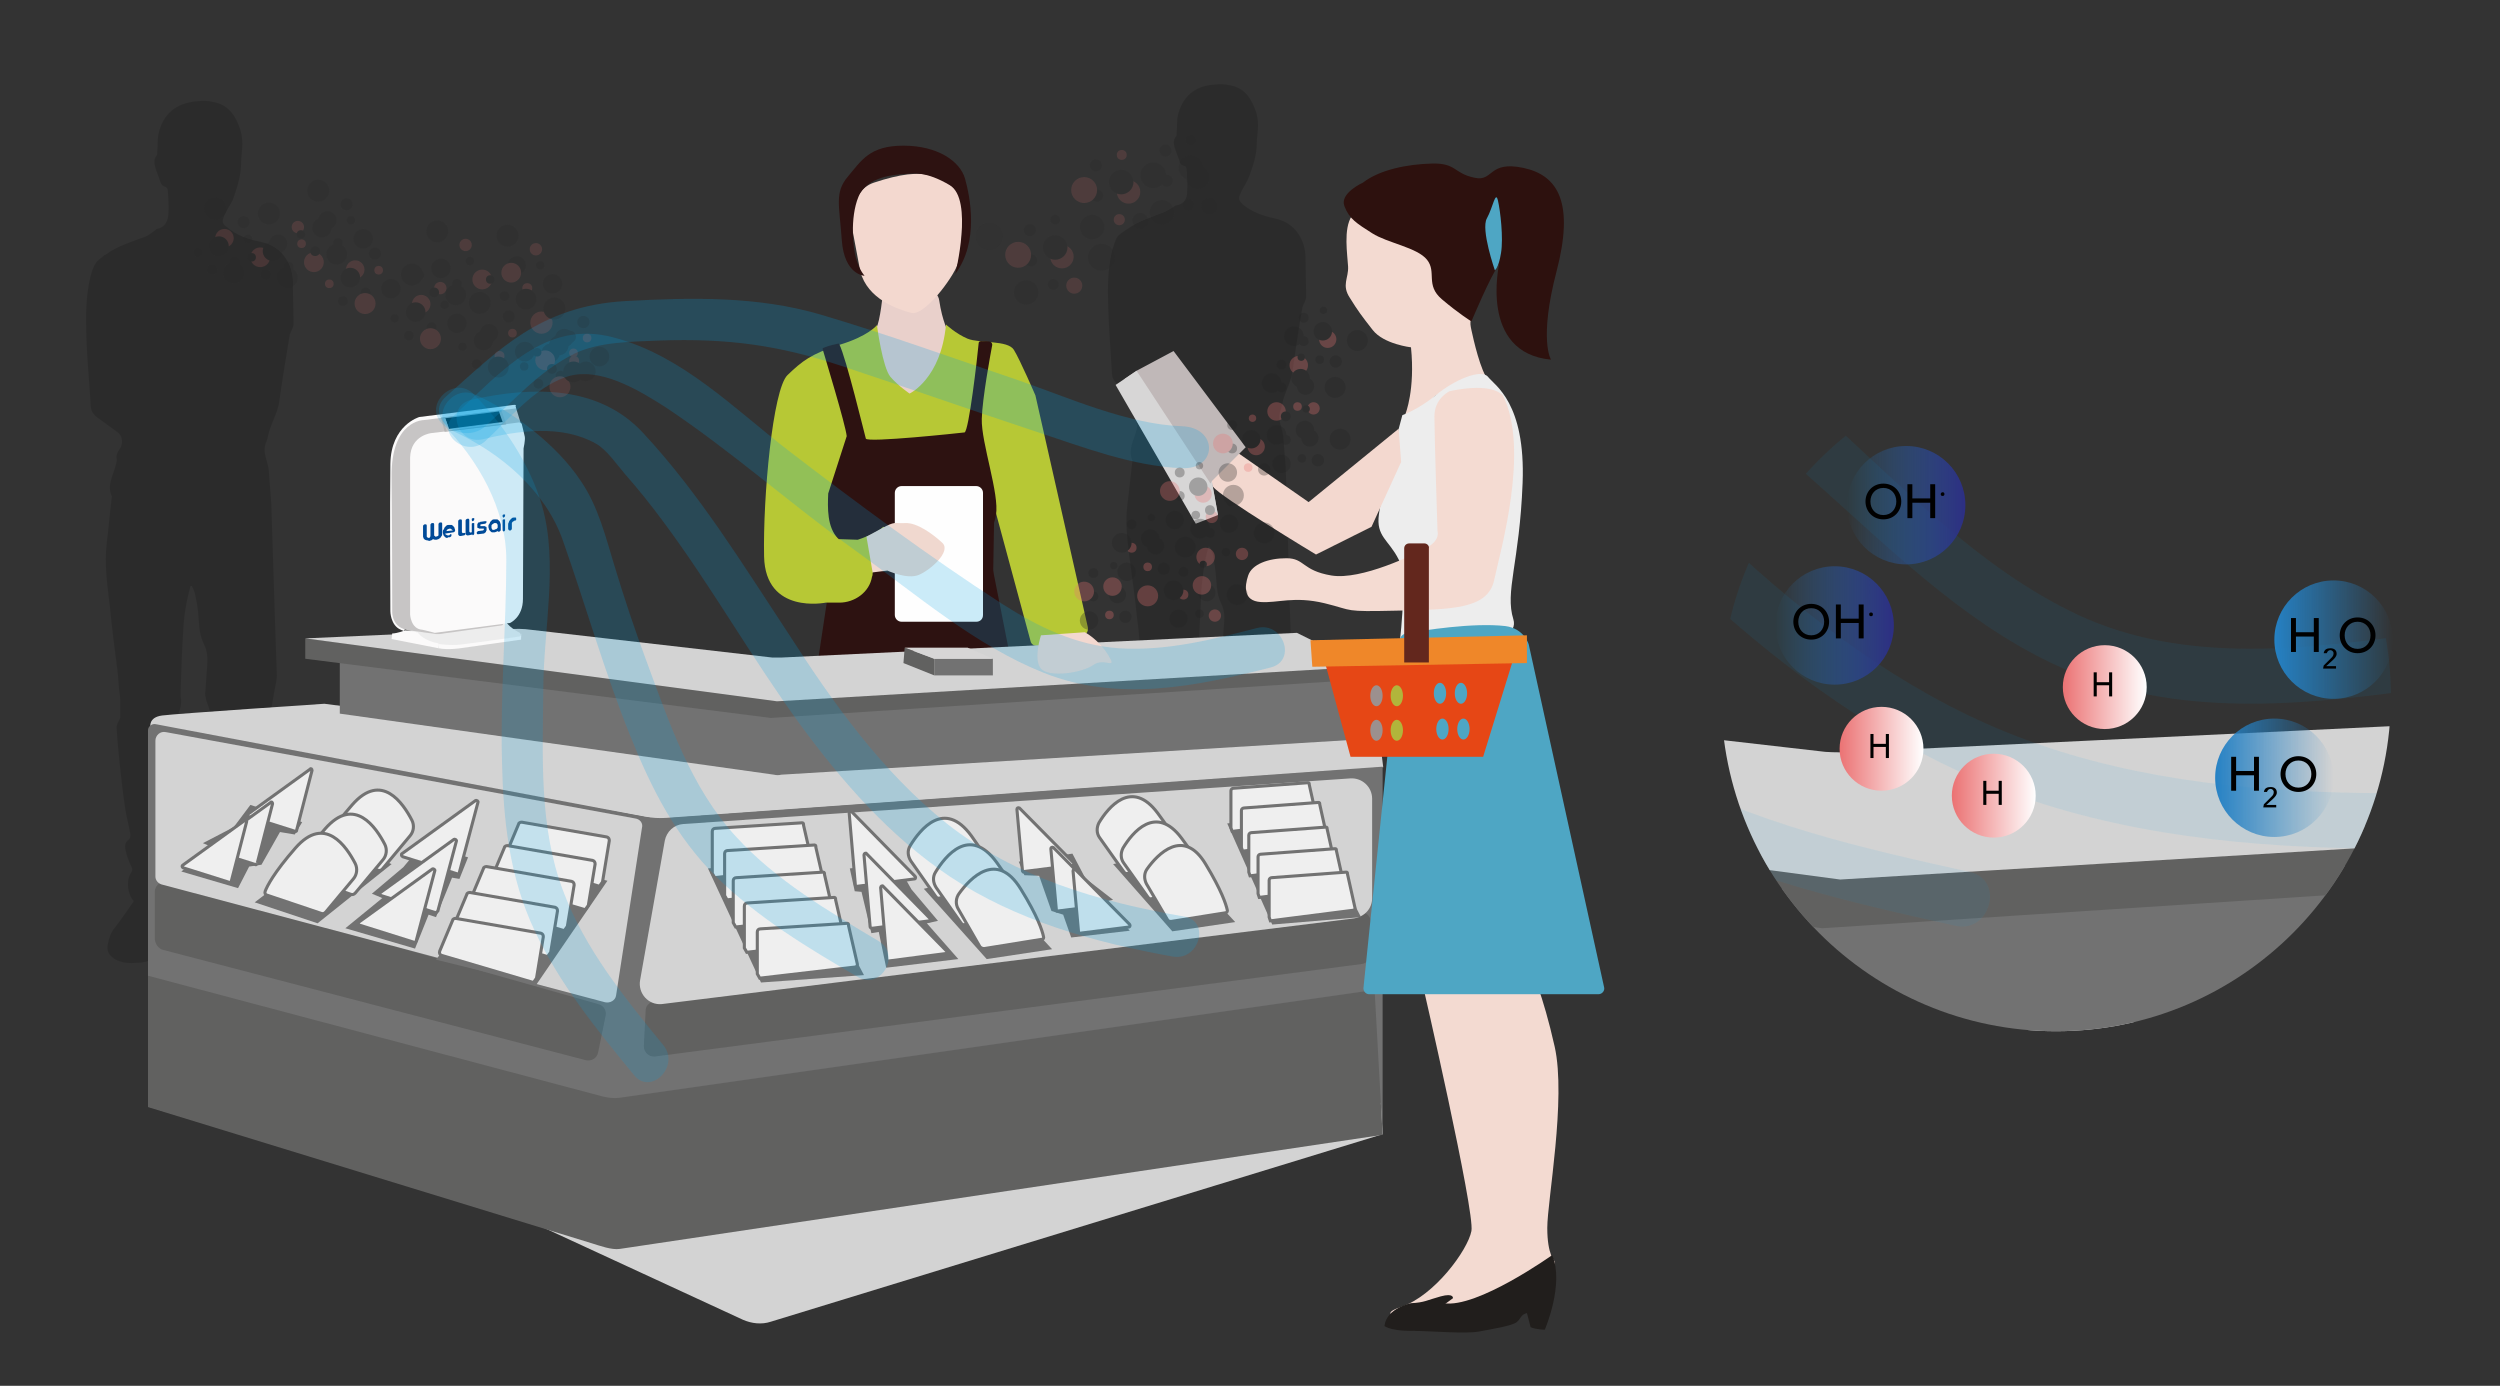 <?xml version="1.0" encoding="utf-8"?>
<!-- Generator: Adobe Illustrator 23.0.0, SVG Export Plug-In . SVG Version: 6.00 Build 0)  -->
<svg version="1.1" id="Capa_1" xmlns="http://www.w3.org/2000/svg" xmlns:xlink="http://www.w3.org/1999/xlink" x="0px" y="0px"
	 viewBox="0 0 405.39 224.72" style="enable-background:new 0 0 405.39 224.72;" xml:space="preserve">
<rect x="0" y="0" width="405.39" height="224.72" fill="#333333" stroke="none"/>
<style type="text/css">
	.st0{opacity:0.15;}
	.st1{fill:#2D1211;}
	.st2{fill:#E9D0CB;}
	.st3{fill:#F3D8CF;}
	.st4{fill:#B7C835;}
	.st5{fill:#FEFEFE;}
	.st6{fill:#F0D8CF;}
	.st7{fill:#D3D3D3;}
	.st8{fill:#727272;}
	.st9{fill:#616160;}
	.st10{fill:#EFEFEF;stroke:#727272;stroke-width:0.5;stroke-miterlimit:10;}
	.st11{fill:#F3DAD1;}
	.st12{fill:#EDEDED;}
	.st13{fill:#4EA6C4;}
	.st14{fill:#F4DBD2;}
	.st15{fill:#E64715;}
	.st16{fill:#EF8729;}
	.st17{fill:#9C908E;}
	.st18{fill:#B1B53B;}
	.st19{fill:#63271D;}
	.st20{fill:#211E1C;}
	.st21{fill:#2D110E;}
	.st22{fill:#C0B8B8;}
	.st23{fill:#D7D6D6;}
	.st24{fill:#FBFAFA;}
	.st25{fill:#C7C5C5;}
	.st26{fill:#B5B5B5;}
	.st27{fill:#010202;}
	.st28{fill:#E1E1E0;}
	.st29{fill:#004A98;}
	.st30{clip-path:url(#SVGID_2_);}
	.st31{clip-path:url(#SVGID_4_);}
	.st32{fill:#99579E;}
	.st33{fill:#326C33;}
	.st34{fill:#5EB45E;}
	.st35{fill:#D3255B;}
	.st36{fill:none;}
	.st37{fill:#8D9155;}
	.st38{fill:#DBD0D3;}
	.st39{opacity:0.08;clip-path:url(#SVGID_6_);}
	.st40{fill:#009FE3;}
	.st41{opacity:0.08;clip-path:url(#SVGID_8_);}
	.st42{opacity:0.08;clip-path:url(#SVGID_10_);}
	.st43{fill:url(#SVGID_11_);}
	.st44{fill:url(#SVGID_12_);}
	.st45{fill:url(#SVGID_13_);}
	.st46{fill:url(#SVGID_14_);}
	.st47{fill:url(#SVGID_15_);}
	.st48{opacity:0.2;}
	.st49{fill:url(#SVGID_16_);}
	.st50{fill:url(#SVGID_17_);}
	.st51{opacity:0.22;}
	.st52{opacity:0.3;}
	.st53{fill:#222323;}
	.st54{fill:#E97171;}
	.st55{fill:#EA7272;}
	.st56{opacity:0.5;}
	.st57{opacity:0.25;}
	.st58{opacity:0.18;}
</style>
<g class="st0">
	<path d="M196,88.62c-0.7,2.3-1,4.7-1.2,7.2c-0.1,3-0.3,5.9-0.4,8.9c0,0.3,0,0.7,0,1c0.3,1.4-0.3,2.6-1,3.8
		c-0.1,0.1-0.3,0.3-0.3,0.4c0.2,0.9,0.2,1.9,0.6,2.8c0.5,1.1,0.9,2.1,0.9,3.4c-0.1,2.2-0.1,4.4,0,6.5c0.1,1.2,0.4,2.4,0.7,3.5
		c0.7,2.1,0.7,4.3,0.5,6.5c-0.1,1.1-0.3,2.3-0.5,3.4c-0.2,1-0.9,1.5-2,1.4c0,0.5,0,0.9,0.1,1.4c0.1,0.9-0.1,1.7-0.8,2.1
		c-1,0.5-1.2,1.4-1.4,2.4c-0.3,2.2-1.3,3.2-3.5,3.4c-1.2,0.1-2.5,0.1-3.6-0.6c-0.9-0.6-1.3-1.3-1.1-2.4c0.2-1,0.5-1.8,1.1-2.6
		c1-1.3,1.9-2.7,2.9-4c-1-0.9-1.2-3.2-0.5-4.3c0.3-0.4,0.3-0.7,0.1-1.1c-0.3-0.8-0.6-1.6-0.8-2.4c-0.2-0.7-0.2-1.3,0.5-1.8
		c0.2-0.1,0.2-0.6,0.2-0.9c-0.2-1.3-0.6-2.5-0.8-3.8c-0.3-2.3-0.6-4.6-0.8-7c-0.2-1.9-0.4-3.8-0.5-5.6c0-0.4,0.3-0.8,0.5-1.2
		c0.1-0.2,0.1-0.3,0.1-0.5c0-0.7,0-1.5,0-2.2s-0.1-1.3-0.2-2c-0.1-1.3-0.2-2.6-0.4-3.9c-0.3-3-0.7-5.9-1.1-8.9
		c-0.4-3.2-0.9-6.4-0.5-9.6c0.3-2.3,0.5-4.6,0.8-7c0-0.1,0.1-0.3,0-0.3c-0.7-1.8,0.3-3.3,0.7-4.9c0.1-0.4,0.2-0.6,0-1.1
		c-0.1-0.4,0.2-1,0.4-1.4c0.5-0.8,0.5-2-0.3-2.6c-1-0.8-2.1-1.5-3.1-2.3c-0.7-0.5-1-1.1-1-1.9c-0.2-3.6-0.5-7.1-0.6-10.7
		c-0.1-3.1-0.1-6.2,0.7-9.3c0.2-0.6,0.4-1.3,0.7-1.9c0.3-0.5,0.9-0.8,1.4-1.2c0,0,0.1-0.1,0.2-0.1c1.9-1.4,4.1-2,6.3-2.9
		c0.4-0.2,0.8-0.5,1.2-0.7c0.2-0.1,0.3-0.3,0.5-0.3c1.3-0.2,1.8-1.1,1.8-2.2c0.1-1.3,0-2.6-0.1-3.8c0-0.2-0.2-0.4-0.3-0.4
		c-0.6-0.1-0.8-0.5-0.9-1c-0.2-0.6-0.5-1.3-0.7-1.9c-0.2-0.7-0.3-1.3,0.2-1.9c0.1-0.1,0.1-0.4,0.1-0.6c0.1-0.9,0-1.9,0.2-2.8
		c0.7-3,2.7-4.8,5.9-5c0.8-0.1,1.7-0.1,2.5,0.1c2.5,0.4,3.6,2.3,4.3,4.4c0.2,0.7,0.3,1.4,0.3,2.1c0,1-0.2,2-0.2,2.9
		c0,1.9-0.6,3.6-1.2,5.3c-0.3,0.8-0.8,1.6-1.2,2.3c-0.1,0.3-0.3,0.6-0.4,0.9c-0.2,0.6,0,0.9,0.5,1.4c1.5,1.3,3.4,1.9,5.2,2.3
		c3.5,0.7,5,3.7,5,6.4c0,2.1,0.1,4.3,0.1,6.4c0,0.3-0.2,0.6-0.3,0.9c-0.1,0.2-0.2,0.4-0.3,0.7c-0.6,3.4-1.1,6.8-1.6,10.3
		c-0.2,1.5-0.9,2.9-1.4,4.3c-0.2,0.6-0.3,1.4-0.5,2c-0.7,1.6,0.3,3,0.4,4.5c0.1,1.7,0.3,3.4,0.4,5.2c0.2,6,0.4,12.1,0.5,18.1
		c0.1,2.8,0.2,5.6,0.3,8.4c0,0.6-0.2,1.2-0.3,1.8c-0.3,1.6-0.6,3.1-0.8,4.7c-0.1,1.2,0,2.4-0.8,3.5c-0.1,0.2-0.2,0.6-0.1,0.8
		c0.5,1.2,0,2.3-0.4,3.4c-0.6,1.8-1.1,3.6-1.6,5.4c-0.3,1.1-0.3,2.2,0.4,3.1c0.2,0.3,0.3,0.7,0.4,1c0.1,0.5,0.1,1-0.3,1.4
		c-0.7,0.6-0.8,1.4-0.6,2.3c0.2,0.8,0.6,1.6,0.2,2.5c-0.1,0.1,0.1,0.4,0.1,0.5c0.6,1.4,1.4,2.7,2.5,3.8c0.5,0.5,0.9,0.9,1.3,1.4
		c0.3,0.4,0.6,0.8,0.7,1.2c0.5,2.1,0.4,2.7-1.7,2.8c-1.7,0.1-3.4-0.2-4.8-1.1c-0.7-0.4-1.1-0.9-1.3-1.7c-0.2-1-0.8-1.7-1.6-2.3
		c-0.8-0.6-1.5-1.2-2.3-1.8c-0.6-0.5-0.7-1.1-0.6-1.8c0-0.4,0-0.8-0.1-1.1c-0.3-1.1-0.6-2.3-0.9-3.4c-0.3-1-0.2-2,0.4-2.9
		c0.9-1.5,1.1-3.2,1.2-4.9c0.2-3,0.4-6.1,1-9.1c0.2-0.9,0-1.9-0.1-2.8c-0.1-0.5-0.2-1.1-0.4-1.6c-0.1-0.5-0.4-1-0.5-1.5
		c-0.1-0.4-0.2-0.8-0.1-1.2c0.1-1.4,0.2-2.7,0.3-4.1c0.1-1.1,0-2.1-0.5-3.1c-0.8-1.6-0.7-3.5-0.9-5.2c-0.1-0.9-0.3-1.8-0.4-2.6
		c-0.1-0.4-0.3-0.8-0.4-1.1C196.1,88.62,196,88.62,196,88.62z"/>
</g>
<g class="st0">
	<path d="M30.9,95.02c-0.7,2.5-1.1,5-1.2,7.5c-0.2,3.1-0.3,6.2-0.4,9.4c0,0.3,0,0.7,0,1c0.3,1.5-0.3,2.8-1,4
		c-0.1,0.1-0.3,0.3-0.3,0.4c0.2,1,0.3,2,0.7,2.9c0.6,1.1,1,2.3,0.9,3.6c-0.1,2.3-0.1,4.6,0,6.9c0.1,1.2,0.4,2.5,0.8,3.7
		c0.7,2.3,0.8,4.5,0.5,6.9c-0.1,1.2-0.3,2.4-0.5,3.6c-0.2,1.1-0.9,1.6-2.1,1.5c0,0.5,0,1,0.1,1.5c0.1,0.9-0.1,1.8-0.9,2.2
		c-1,0.6-1.3,1.5-1.4,2.5c-0.3,2.3-1.3,3.4-3.7,3.5c-1.3,0.1-2.6,0.1-3.8-0.6c-0.9-0.6-1.4-1.3-1.1-2.5c0.2-1,0.5-1.9,1.2-2.7
		c1.1-1.4,2-2.8,3-4.2c-1-1-1.3-3.3-0.5-4.5c0.3-0.4,0.3-0.7,0.1-1.1c-0.4-0.8-0.7-1.6-0.9-2.5c-0.2-0.7-0.2-1.4,0.5-1.9
		c0.2-0.1,0.3-0.7,0.2-1c-0.2-1.3-0.6-2.6-0.8-4c-0.4-2.4-0.6-4.9-0.9-7.3c-0.2-2-0.4-4-0.5-5.9c0-0.4,0.3-0.9,0.5-1.3
		c0.1-0.2,0.1-0.3,0.1-0.5c0-0.8,0-1.5,0-2.3c0-0.7-0.1-1.4-0.2-2.1c-0.1-1.4-0.2-2.7-0.4-4.1c-0.4-3.1-0.8-6.2-1.1-9.4
		c-0.4-3.3-0.9-6.7-0.5-10.1c0.3-2.4,0.5-4.9,0.8-7.3c0-0.1,0.1-0.3,0-0.4c-0.8-1.8,0.3-3.4,0.7-5.1c0.1-0.4,0.2-0.7,0.1-1.1
		s0.2-1,0.5-1.4c0.6-0.8,0.5-2.1-0.3-2.7c-1.1-0.8-2.2-1.6-3.3-2.4c-0.7-0.5-1.1-1.2-1.1-2c-0.2-3.8-0.6-7.5-0.7-11.3
		c-0.1-3.3-0.1-6.5,0.7-9.7c0.2-0.7,0.4-1.4,0.8-2c0.3-0.5,0.9-0.9,1.4-1.3c0-0.1,0.1-0.1,0.2-0.1c2-1.5,4.3-2.1,6.6-3
		c0.4-0.2,0.8-0.5,1.2-0.8c0.2-0.1,0.4-0.3,0.5-0.4c1.3-0.2,1.8-1.2,1.9-2.3c0.1-1.3,0-2.7-0.1-4c0-0.2-0.2-0.4-0.3-0.5
		c-0.6-0.1-0.8-0.5-1-1.1c-0.2-0.7-0.5-1.3-0.7-2s-0.3-1.4,0.2-2c0.1-0.1,0.1-0.4,0.1-0.6c0.1-1,0-2,0.2-2.9c0.7-3.2,2.8-5,6.2-5.3
		c0.9-0.1,1.8-0.1,2.6,0.1c2.6,0.4,3.8,2.4,4.5,4.6c0.2,0.7,0.3,1.5,0.3,2.2c0,1-0.2,2.1-0.2,3.1c0,2-0.6,3.8-1.2,5.6
		c-0.3,0.9-0.9,1.6-1.3,2.5c-0.2,0.3-0.3,0.6-0.4,0.9c-0.2,0.6,0,1,0.6,1.4c1.6,1.4,3.5,2,5.5,2.4c3.7,0.8,5.2,3.9,5.2,6.7
		c0,2.2,0.1,4.5,0.1,6.7c0,0.3-0.2,0.6-0.3,0.9c-0.1,0.2-0.2,0.5-0.3,0.7c-0.6,3.6-1.2,7.2-1.7,10.8c-0.2,1.6-1,3-1.5,4.5
		c-0.3,0.7-0.3,1.4-0.6,2.1c-0.8,1.7,0.3,3.2,0.4,4.8c0.1,1.8,0.3,3.6,0.4,5.4c0.2,6.3,0.4,12.7,0.6,19c0.1,2.9,0.2,5.9,0.3,8.8
		c0,0.6-0.2,1.3-0.3,1.9c-0.3,1.6-0.6,3.3-0.8,4.9c-0.1,1.3,0,2.6-0.8,3.7c-0.1,0.2-0.2,0.6-0.1,0.8c0.5,1.3,0,2.4-0.4,3.6
		c-0.6,1.9-1.2,3.7-1.7,5.6c-0.3,1.1-0.3,2.3,0.4,3.3c0.2,0.3,0.3,0.7,0.4,1.1c0.1,0.5,0.1,1-0.3,1.4c-0.8,0.7-0.9,1.5-0.6,2.4
		c0.2,0.9,0.7,1.7,0.2,2.6c-0.1,0.1,0.1,0.4,0.1,0.5c0.6,1.5,1.4,2.9,2.6,4c0.5,0.5,0.9,1,1.3,1.5c0.3,0.4,0.7,0.8,0.8,1.3
		c0.5,2.2,0.4,2.9-1.8,3c-1.8,0.1-3.5-0.3-5.1-1.2c-0.7-0.4-1.2-1-1.4-1.8c-0.3-1-0.9-1.8-1.7-2.4c-0.8-0.6-1.6-1.2-2.4-1.9
		c-0.6-0.5-0.7-1.2-0.6-1.9c0-0.4,0-0.8-0.1-1.2c-0.3-1.2-0.7-2.4-1-3.5c-0.3-1-0.2-2.1,0.4-3c1-1.6,1.1-3.4,1.3-5.2
		c0.2-3.2,0.4-6.4,1.1-9.5c0.2-0.9,0-2-0.1-3c-0.1-0.6-0.2-1.2-0.4-1.7c-0.1-0.5-0.4-1-0.5-1.6c-0.1-0.4-0.2-0.8-0.1-1.2
		c0.1-1.4,0.2-2.8,0.3-4.3c0.1-1.1,0-2.3-0.5-3.3c-0.9-1.7-0.8-3.6-1-5.5c-0.1-0.9-0.3-1.9-0.5-2.8c-0.1-0.4-0.3-0.8-0.5-1.2
		C31,95.02,31,95.02,30.9,95.02z"/>
</g>
<g>
	<path class="st1" d="M132.6,107.42l1.6-10.6c0,0,4.1,1.8,6.8-2.3c0,0,0.4-3.3,2.2-1.8l17.8-0.4l3,15.2L132.6,107.42z"/>
	<path class="st2" d="M143.2,47.32c0,0-0.5,5-1.1,5.8c0,0-0.5,3.8,0.9,6.7s4.6,7.5,4.6,7.5l3.5-2.1l2.4-4l1.7-5.3l-1.4-2
		c0,0-1-1.8-1.5-5.2C151.8,45.12,143.2,47.32,143.2,47.32z"/>
	<polygon class="st1" points="161.2,84.22 161,95.92 153.3,92.42 154.5,83.32 	"/>
	<path class="st3" d="M139.5,44.02l-1.3-6.9c0,0-0.7-6.1,3.5-7.5s7.3-1.8,9.4-1.1s4.9,1.9,4.9,5.4c0,3.6,0.1,6.6-0.7,8.9
		c-0.8,2.3-5.5,8.6-7.6,7.9C145.5,50.12,140.7,48.52,139.5,44.02z"/>
	<path class="st4" d="M153.4,52.62c0,0,1.6,1.5,3.5,2.3c2,0.8,6.5,0.2,7.5,1.8s3.5,7.4,3.5,7.4l8.5,37.6c0.1,0.6-0.2,1.2-0.9,1.4
		l-7.1,1.6c-0.6,0.1-1.2-0.2-1.3-0.8l-7.7-28.5c0,0-17.8,16-17.9,17.5c0,0.2,0,0.4-0.1,0.6c-0.4,2.5-2.8,4.2-5.3,4.2h-2.2
		c0,0-9.8,2-10-7.5s1.4-27.1,3.8-29.4c2.4-2.3,3.8-3.4,8.4-4.9c4.7-1.4,6.1-3.2,6.1-3.2s0.9,6.9,2.2,8.4c1.3,1.5,3.1,2.7,3.1,2.7
		S152.6,61.42,153.4,52.62z"/>
	<path class="st1" d="M134.3,80.02c-0.1,2.3-0.2,5.5,1.6,7.3c0,0,0.1,0,0.1,0.1l3,0.1c0,0,0,0,0.1,0c0.3-0.1,3.3-1.1,4.1-2.1
		c0,0,1.8,0.8,2-1c0.1-1,0.1-2.7,0.1-3.9c0-0.8,0.7-1.5,1.5-1.5l10.5-0.1c0.9,0,1.6,0.7,1.7,1.6l0.4,5.5c0,0,1.5,0.9,2.1-2.5
		s-2.4-11.7-2.3-15.6c0.1-3.4,1.4-10.4,1.7-12c0-0.2-0.1-0.4-0.3-0.5c-0.3-0.1-0.8-0.1-1.5-0.1c-0.2,0-0.4,0.1-0.4,0.3
		c-0.2,2.2-1.6,14.4-2.3,14.5c-0.8,0.1-15.8,1.7-16,1s-3.2-13.1-4.3-15.3c0-0.1-0.1-0.1-0.2-0.1c-0.4,0.1-1.5,0.3-2.4,0.7
		c-0.1,0-0.1,0.1-0.1,0.2c0.4,1.4,3.7,12.2,3.9,14.1"/>
	<path class="st1" d="M140.2,44.72c0,0-3.3-0.1-3.7-5.8s-1.2-7.7,1-10.3s3.5-5,9-5s9.2,2.5,10,5.4s2.3,10.2-1.6,15.4
		c0,0,3-12.1-0.9-14.4s-5.9-1.9-7.3-1.8s-6.1,0.3-7.5,3.7s-0.9,8.5-0.3,10.3S140.2,44.72,140.2,44.72z"/>
	<path class="st5" d="M158.3,100.82h-12.1c-0.6,0-1.1-0.5-1.1-1.1v-19.8c0-0.6,0.5-1.1,1.1-1.1h12.1c0.6,0,1.1,0.5,1.1,1.1v19.8
		C159.4,100.42,158.9,100.82,158.3,100.82z"/>
	<path class="st6" d="M140.5,87.02l1,5.8l2.4-0.3c0,0,3.2,1.5,5.1,0.7s5.3-3.8,3.8-5.2c-1.5-1.4-4.1-3.3-6-3.2s-1.5-0.4-3.9,0.9
		C140.5,87.02,140.5,87.02,140.5,87.02z"/>
	<path class="st7" d="M24.4,117.92c0,0-0.4-1.6,1.9-1.9s26.3-1.9,26.3-1.9l70.2,9.1l100.4-7.6l1.1,8.8l-117.9,8.4L24.4,117.92z"/>
	<path class="st8" d="M24,118.42v61l76.5,23l123.7-18.5v-59.6l-116.1,8.3c-1.2,0.1-2.4,0-3.6-0.2l-79.3-15
		C24.6,117.32,24,117.82,24,118.42z"/>
	<path class="st7" d="M73.3,192.22l47.2,21.8c1.4,0.6,3,0.8,4.5,0.3l99.2-30.4l-0.3-5.1l-93.1,7.7L73.3,192.22z"/>
	<path class="st9" d="M24,158.22l73.8,19.6c0.9,0.2,1.8,0.3,2.6,0.2l122.5-17.5l1.3,23.5l-123.7,18.5c-1.3,0.2-3.2-0.5-4.5-0.9
		l-72-22.1V158.22L24,158.22z"/>
	<path class="st9" d="M26.4,154.02l68.6,17.9c0.9,0.2,1.8-0.3,2-1.3l1.2-5.9c0.2-0.8-0.3-1.7-1.2-1.9l-69.8-19.8
		c-1-0.3-2.1,0.5-2.1,1.6v7.7C25.2,153.12,25.7,153.82,26.4,154.02z"/>
	<path class="st9" d="M106.2,171.32l114.6-15c0.8-0.1,1.3-0.7,1.3-1.5l0.2-5.3c0-0.9-0.8-1.7-1.7-1.6L106,162.42
		c-0.7,0.1-1.3,0.7-1.3,1.4l-0.3,5.8C104.4,170.62,105.2,171.42,106.2,171.32z"/>
	<path class="st7" d="M26.9,118.72l76.1,14c0.8,0.1,1.3,0.8,1.1,1.5l-4.2,27.2c-0.1,0.8-1,1.3-1.8,1.1l-71.9-19.1
		c-0.6-0.2-1-0.7-1-1.3v-22C25.2,119.22,26,118.52,26.9,118.72z"/>
	<path class="st7" d="M103.8,158.92l4-22.6c0.3-1.5,1.5-2.6,3-2.7l108.2-7.4c1.9-0.1,3.5,1.4,3.5,3.3v16.1c0,1.7-1.2,3-2.9,3.3
		l-112.3,13.9C105.2,163.02,103.4,161.12,103.8,158.92z"/>
	<path class="st8" d="M55.1,106.92v8.8l70.4,9.9c0.4,0.1,0.8,0.1,1.2,0l93.5-5.7l0.5-10.8l-93.8,5.4c-0.5,0-1,0-1.5,0L55.1,106.92z"
		/>
	<polygon class="st9" points="49.5,106.82 125,116.42 218.9,110.32 218.9,106.82 125,112.62 49.5,103.52 	"/>
	<path class="st7" d="M49.5,103.52l33-1.5c0.2,0,1.4-0.1,2.7,0l40,4.6c0.5,0,1,0,1.6,0l83.5-4l8.7,4.3l-1.2,1.4l-91.8,5.4
		L49.5,103.52z"/>
	<polygon class="st8" points="87,159.62 98.5,142.82 83.5,139.02 70.7,155.62 	"/>
	<polygon class="st8" points="67.3,153.82 69.5,148.32 70.7,148.72 73.3,142.32 74.5,142.52 75.9,139.02 68.5,136.92 65.4,140.62 
		60.3,144.92 62,145.62 56,150.52 	"/>
	<polygon class="st8" points="51.5,149.72 63.5,140.12 54.4,136.32 41.3,146.32 	"/>
	<polygon class="st8" points="38.6,144.02 40.4,140.52 42.4,140.22 45.4,134.92 47.8,135.32 49,133.32 40.6,130.52 37.9,134.12 
		32.9,136.72 34.3,137.32 29.4,141.32 	"/>
	<g>
		<path class="st10" d="M97.7,143.02l1.1-6.7c0-0.3-0.1-0.5-0.4-0.6l-13.8-2.4c-0.2,0-0.5,0.1-0.5,0.3l-2.1,5
			c-0.1,0.3,0,0.6,0.3,0.7l14.9,4.4L97.7,143.02z"/>
		<path class="st10" d="M95.4,146.82l1.1-6.7c0-0.3-0.1-0.5-0.4-0.6l-13.8-2.4c-0.2,0-0.5,0.1-0.5,0.3l-2.1,5
			c-0.1,0.3,0,0.6,0.3,0.7l14.9,4.4L95.4,146.82z"/>
		<path class="st10" d="M92,150.22l1.1-6.7c0-0.3-0.1-0.5-0.4-0.6l-13.8-2.4c-0.2,0-0.5,0.1-0.5,0.3l-2.1,5c-0.1,0.3,0,0.6,0.3,0.7
			l14.9,4.4L92,150.22z"/>
		<path class="st10" d="M89.3,154.42l1.1-6.7c0-0.3-0.1-0.5-0.4-0.6l-13.8-2.4c-0.2,0-0.5,0.1-0.5,0.3l-2.1,5
			c-0.1,0.3,0,0.6,0.3,0.7l14.9,4.4L89.3,154.42z"/>
		<path class="st10" d="M87,158.62l1.1-6.7c0-0.3-0.1-0.5-0.4-0.6l-13.8-2.4c-0.2,0-0.5,0.1-0.5,0.3l-2.1,5c-0.1,0.3,0,0.6,0.3,0.7
			l14.9,4.4L87,158.62z"/>
	</g>
	<g>
		<path class="st10" d="M74.5,141.42l3-11.3c0.1-0.2-0.2-0.4-0.4-0.3l-11.9,8.6c-0.2,0.1-0.1,0.4,0.1,0.5l8.9,2.8
			C74.3,141.72,74.5,141.62,74.5,141.42z"/>
		<path class="st10" d="M71,147.72l3-11.3c0.1-0.2-0.2-0.4-0.4-0.3l-11.9,8.6c-0.2,0.1-0.1,0.4,0.1,0.5l8.9,2.8
			C70.8,147.92,70.9,147.82,71,147.72z"/>
		<path class="st10" d="M67.5,152.52l3-11.3c0.1-0.2-0.2-0.4-0.4-0.3l-11.9,8.6c-0.2,0.1-0.1,0.4,0.1,0.5l8.9,2.8
			C67.3,152.82,67.5,152.72,67.5,152.52z"/>
	</g>
	<g>
		<path class="st10" d="M48.1,134.62l2.5-9.7c0-0.2-0.2-0.4-0.3-0.2l-10.1,7.3c-0.1,0.1-0.1,0.3,0.1,0.4l7.6,2.4
			C48,134.82,48.1,134.82,48.1,134.62z"/>
		<path class="st10" d="M41.7,140.02l2.5-9.7c0-0.2-0.2-0.4-0.3-0.2l-10.1,7.3c-0.1,0.1-0.1,0.3,0.1,0.4l7.6,2.4
			C41.5,140.22,41.6,140.12,41.7,140.02z"/>
		<path class="st10" d="M37.5,142.92l2.5-9.7c0-0.2-0.2-0.4-0.3-0.2l-10.1,7.3c-0.1,0.1-0.1,0.3,0.1,0.4l7.6,2.4
			C37.4,143.12,37.5,143.12,37.5,142.92z"/>
	</g>
	<path class="st10" d="M52.4,138.12l8.9,3c0.3,0.1,0.5,0,0.7-0.2l4.5-5.4c0.6-0.7,0.7-1.7,0.3-2.5c-1.4-2.7-4.9-8-9.7-2.5
		c-3.5,4-4.6,6.2-4.9,7C52.1,137.82,52.2,138.02,52.4,138.12z"/>
	<path class="st10" d="M48,142.02l8.9,3c0.3,0.1,0.5,0,0.7-0.2l4.5-5.4c0.6-0.7,0.7-1.7,0.3-2.5c-1.4-2.7-4.9-8-9.7-2.5
		c-3.5,4-4.6,6.2-4.9,7C47.6,141.72,47.8,141.92,48,142.02z"/>
	<path class="st10" d="M43.2,145.12l8.9,3c0.3,0.1,0.5,0,0.7-0.2l4.5-5.4c0.6-0.7,0.7-1.7,0.3-2.5c-1.4-2.7-4.9-8-9.7-2.5
		c-3.5,4-4.6,6.2-4.9,7C42.9,144.82,43,145.02,43.2,145.12z"/>
	<g>
		<polygon class="st8" points="123.4,159.32 114.8,140.82 130.3,139.52 140.1,158.12 		"/>
		<g>
			<path class="st10" d="M115.5,141.62v-6.8c0-0.3,0.2-0.5,0.5-0.5l14.1-0.9c0.2,0,0.2,0.2,0.2,0.4l1.4,6.1c0.1,0.3-0.1,0.6-0.4,0.6
				l-15.4,1.8L115.5,141.62z"/>
			<g>
				<path class="st10" d="M117.5,145.22v-6.8c0-0.3,0.2-0.5,0.5-0.5l14.1-0.9c0.2,0,0.2,0.2,0.2,0.4l1.4,6.1
					c0.1,0.3-0.1,0.6-0.4,0.6l-15.4,1.8L117.5,145.22z"/>
			</g>
			<g>
				<path class="st10" d="M118.9,149.62v-6.8c0-0.3,0.2-0.5,0.5-0.5l14.1-0.9c0.2,0,0.2,0.2,0.2,0.4l1.4,6.1
					c0.1,0.3-0.1,0.6-0.4,0.6l-15.4,1.8L118.9,149.62z"/>
			</g>
			<g>
				<path class="st10" d="M120.7,153.72v-6.8c0-0.3,0.2-0.5,0.5-0.5l14.1-0.9c0.2,0,0.2,0.2,0.2,0.4l1.4,6.1
					c0.1,0.3-0.1,0.6-0.4,0.6l-15.4,1.8L120.7,153.72z"/>
			</g>
			<g>
				<path class="st10" d="M122.8,157.92v-6.8c0-0.3,0.2-0.5,0.5-0.5l14.1-0.9c0.2,0,0.2,0.2,0.2,0.4l1.4,6.1
					c0.1,0.3-0.1,0.6-0.4,0.6l-15.4,1.8L122.8,157.92z"/>
			</g>
		</g>
	</g>
	<g>
		<polygon class="st8" points="143.7,156.92 142.5,151.12 141.3,151.32 139.7,144.62 138.6,144.52 137.8,140.82 145.4,140.02 
			147.8,144.22 152.1,149.32 150.3,149.72 155.4,155.52 		"/>
		<g>
			<path class="st10" d="M138.7,143.52l-1-11.7c0-0.2,0.3-0.4,0.4-0.2l10.3,10.5c0.1,0.1,0.1,0.4-0.1,0.4l-9.3,1.2
				C138.9,143.82,138.7,143.62,138.7,143.52z"/>
			<path class="st10" d="M141.1,150.32l-1-11.7c0-0.2,0.3-0.4,0.4-0.2l10.3,10.5c0.1,0.1,0.1,0.4-0.1,0.4l-9.2,1.2
				C141.3,150.52,141.1,150.42,141.1,150.32z"/>
			<path class="st10" d="M143.8,155.62l-1-11.7c0-0.2,0.3-0.4,0.4-0.2l10.3,10.5c0.1,0.1,0.1,0.4-0.1,0.4l-9.2,1.2
				C143.9,155.92,143.8,155.82,143.8,155.62z"/>
		</g>
	</g>
	<g>
		<polygon class="st8" points="173.7,152.02 172.4,148.32 170.5,147.72 168.5,142.02 166.1,141.92 165.2,139.72 173.9,138.42 
			176,142.42 180.5,145.92 179,146.22 183.2,150.92 		"/>
		<g>
			<path class="st10" d="M165.8,141.22l-0.9-10c0-0.2,0.2-0.3,0.4-0.2l8.8,8.9c0.1,0.1,0,0.4-0.1,0.4l-7.9,1
				C166,141.52,165.9,141.42,165.8,141.22z"/>
			<path class="st10" d="M171.3,147.62l-0.9-10c0-0.2,0.2-0.3,0.4-0.2l8.8,8.9c0.1,0.1,0,0.4-0.1,0.4l-7.9,1
				C171.4,147.82,171.3,147.72,171.3,147.62z"/>
			<path class="st10" d="M174.9,151.22l-0.9-10c0-0.2,0.2-0.3,0.4-0.2l8.8,8.9c0.1,0.1,0,0.4-0.1,0.4l-7.9,1
				C175,151.42,174.9,151.32,174.9,151.22z"/>
		</g>
	</g>
	<g>
		<polygon class="st8" points="160,155.52 149.8,144.12 159.4,141.82 170.6,153.92 		"/>
		<g>
			<path class="st10" d="M161.5,143.32l-9.1,2.3c-0.3,0.1-0.5,0-0.7-0.3l-4-5.7c-0.5-0.8-0.6-1.7-0.1-2.5c1.6-2.6,5.5-7.6,9.9-1.6
				c3.1,4.3,4,6.5,4.3,7.4C161.8,143.12,161.7,143.32,161.5,143.32z"/>
			<path class="st10" d="M165.6,147.62l-9.1,2.3c-0.3,0.1-0.5,0-0.7-0.3l-4-5.7c-0.5-0.8-0.6-1.7-0.1-2.5c1.6-2.6,5.5-7.6,9.9-1.6
				c3.1,4.3,4,6.5,4.3,7.4C165.9,147.32,165.8,147.52,165.6,147.62z"/>
			<path class="st10" d="M168.9,152.32l-9.3,1.5c-0.3,0-0.5-0.1-0.7-0.3l-3.5-6.1c-0.5-0.8-0.4-1.8,0.1-2.5c1.8-2.5,6.1-7.1,10-0.8
				c2.8,4.5,3.5,6.8,3.7,7.7C169.3,152.12,169.2,152.32,168.9,152.32z"/>
		</g>
	</g>
	<g>
		<polygon class="st8" points="190.1,151.02 180.5,140.12 189.6,138.02 200.3,149.52 		"/>
		<g>
			<path class="st10" d="M191.6,139.42l-8.7,2.2c-0.3,0.1-0.5,0-0.7-0.3l-3.9-5.5c-0.5-0.7-0.5-1.6-0.1-2.4c1.5-2.5,5.3-7.2,9.5-1.6
				c3,4,3.9,6.2,4.1,7C192,139.22,191.8,139.42,191.6,139.42z"/>
			<path class="st10" d="M195.5,143.52l-8.7,2.2c-0.3,0.1-0.5,0-0.7-0.3l-3.9-5.5c-0.5-0.7-0.5-1.6-0.1-2.4c1.5-2.5,5.3-7.2,9.5-1.6
				c3,4,3.9,6.2,4.1,7C195.9,143.22,195.7,143.42,195.5,143.52z"/>
			<path class="st10" d="M198.7,148.02l-8.8,1.4c-0.3,0-0.5-0.1-0.6-0.3l-3.4-5.8c-0.4-0.8-0.4-1.7,0.1-2.4c1.7-2.4,5.9-6.8,9.5-0.8
				c2.6,4.3,3.3,6.5,3.5,7.4C199.1,147.82,198.9,148.02,198.7,148.02z"/>
		</g>
	</g>
	<g>
		<polygon class="st8" points="206.3,149.92 199,133.52 212.3,132.42 220.7,148.72 		"/>
		<g>
			<path class="st10" d="M199.6,134.22v-6c0-0.2,0.2-0.4,0.4-0.4l12.1-0.9c0.2,0,0.2,0.1,0.2,0.3l1.2,5.4c0.1,0.3-0.1,0.5-0.4,0.5
				l-13.3,1.7L199.6,134.22z"/>
			<g>
				<path class="st10" d="M201.3,137.42v-6c0-0.2,0.2-0.4,0.4-0.4l12.1-0.9c0.2,0,0.2,0.1,0.2,0.3l1.2,5.4c0.1,0.3-0.1,0.5-0.4,0.5
					l-13.3,1.7L201.3,137.42z"/>
			</g>
			<g>
				<path class="st10" d="M202.5,141.42v-6c0-0.2,0.2-0.4,0.4-0.4l12.1-0.9c0.2,0,0.2,0.1,0.2,0.3l1.2,5.4c0.1,0.3-0.1,0.5-0.4,0.5
					l-13.3,1.7L202.5,141.42z"/>
			</g>
			<g>
				<path class="st10" d="M204,144.92v-6c0-0.2,0.2-0.4,0.4-0.4l12.1-0.9c0.2,0,0.2,0.1,0.2,0.3l1.2,5.4c0.1,0.3-0.1,0.5-0.4,0.5
					l-13.3,1.7L204,144.92z"/>
			</g>
			<g>
				<path class="st10" d="M205.8,148.72v-6c0-0.2,0.2-0.4,0.4-0.4l12.1-0.9c0.2,0,0.2,0.1,0.2,0.3l1.2,5.4c0.1,0.3-0.1,0.5-0.4,0.5
					l-13.3,1.7L205.8,148.72z"/>
			</g>
		</g>
	</g>
	<path class="st3" d="M168.8,103.02c0,0-1.3,3.9,0,5.4s6.7,0.7,8.5-0.6s4,1,2.4-1.6s-3.8-3.7-3.8-3.7L168.8,103.02z"/>
	<path class="st11" d="M227.9,67.12c0,0,1.6-3.9,0.9-10.8c0,0-4.4-0.5-6.2-2.8s-2.4-3.1-3.7-5.2c-1.4-2.1-0.2-3.2-0.3-5.1
		s-0.8-6.1,0.6-8.2c1.4-2.1,7-5.8,11.7-4.6s9.9,3.6,10.4,8c0.6,4.4-0.4,8.1-1.7,10.8s-1.3,2.9-1,4.3s1.5,6.8,2.8,8.2l-4.1,0.7
		c0,0-3.7,1-4.7,1.9s-2.8,3.1-2.8,3.1L227.9,67.12z"/>
	<path class="st12" d="M227.4,67.32c0,0,2.6-0.9,5.5-3.3c2.9-2.4,7.3-4.3,8.4-2.9c1.1,1.4,6.1,4.2,5.6,17.2s-2.9,17.6-1.5,22.1
		s-11.9,5.7-11.9,5.7l-6.7-0.5c0,0,1.6-11.7,0-14.9s-3.7-3.7-3.2-7.3C224,79.82,227.4,67.32,227.4,67.32z"/>
	<path class="st11" d="M230.6,159.22c0,0,8.6,37.3,8,40.4s-6,10.5-11.4,12.3s3.5,2,3.5,2l7.9,0.5l8-3.1l3.6-2.7l1.2-2.4l0.7-0.6
		v-1.1c0,0-1.2-1-1.2-5.4s3.1-20.9,1.2-29.4s-3.9-12.8-3.9-12.8l-17.4-0.4L230.6,159.22z"/>
	<path class="st13" d="M222,161.22h37.2c0.6,0,1.1-0.6,0.9-1.2l-12.2-55.5c0,0-0.7-2.6-3.8-3c-5.2-0.6-13.4,0.7-16.1,1.2
		c-0.6,0.1-1,0.6-1.1,1.2l-5.8,56.2C221,160.72,221.5,161.22,222,161.22z"/>
	<path class="st3" d="M198.7,72.02l13.5,9.4l14.6-11.9l0.4,5.4l-4.8,10.5l-9,4.5c0,0-15.6-9.4-16.7-11
		C195.3,77.22,198.7,72.02,198.7,72.02z"/>
	<path class="st14" d="M235.1,63.42c0,0-2.5,1.1-2.5,4.1c0,3.1,0.5,18.6,0.5,18.6s0.5,1.4-1.6,2.6s-10.8,5.4-15.6,4.6
		c-4.8-0.8-4.3-2.8-7.3-2.8s-5.6,1-6.2,2.8s-0.8,4.1,2,4.3s5.4-1,10.4,0.2c4.9,1.2,2.8,1.4,11.7,1.2s14.8-0.2,15.8-5
		c1-4.7,5.8-21.2,1.4-29.9C243.6,64.12,242.3,61.92,235.1,63.42z"/>
	<polygon class="st15" points="214.8,107.22 219,122.72 240.5,122.72 245.5,106.52 	"/>
	<polygon class="st16" points="212.5,103.82 212.8,108.12 247.6,107.52 247.6,103.02 	"/>
	<ellipse class="st17" cx="223.2" cy="112.82" rx="1" ry="1.7"/>
	<ellipse class="st18" cx="226.5" cy="112.82" rx="1" ry="1.7"/>
	<ellipse class="st17" cx="223.2" cy="118.42" rx="1" ry="1.7"/>
	<ellipse class="st18" cx="226.5" cy="118.42" rx="1" ry="1.7"/>
	<ellipse class="st13" cx="233.5" cy="112.42" rx="1" ry="1.7"/>
	<ellipse class="st13" cx="236.9" cy="112.42" rx="1" ry="1.7"/>
	<ellipse class="st13" cx="233.9" cy="118.22" rx="1" ry="1.7"/>
	<ellipse class="st13" cx="237.3" cy="118.22" rx="1" ry="1.7"/>
	<path class="st19" d="M231,88.12h-2.5c-0.4,0-0.8,0.3-0.8,0.8v18.5h4v-18.5C231.8,88.52,231.4,88.12,231,88.12z"/>
	<path class="st20" d="M235.6,210.52c0,0,0.2-0.9-2-0.3s-2.6,1-4.8,1.1c0,0-4,0.8-4.3,3.7c0,0,1.2,1.1,6.5,0.7c5.4-0.4,2-3.3,2-3.3
		L235.6,210.52z"/>
	<path class="st20" d="M247.6,212.92c-1.1,0.3-0.9,0.9-1.7,1.5s-4,1.1-6.1,1.5s-8.1-0.1-10.3-0.1l0,0c0,0-0.2-0.8,0-1.9
		c0.2-1.2,4.6-2.6,4.6-2.6c5.4,0.9,17.6-7.8,17.6-7.8c2,4.7-1.2,12.1-1.2,12.1s-1.3,0-2.3-0.4L247.6,212.92z"/>
	<path class="st21" d="M221,29.62c0,0-3.8,1.7-3,3.8s2,2.8,4.5,4.4s7.3,2.3,8.9,4.3s-0.3,4.1,2.4,6.4s4.8,3.6,4.8,3.6s3-7.2,4.5-9.3
		c0,0-3.3,14.4,8.4,15.5c0,0-2-3.2,0.9-14.3s0.3-15.6-5.4-16.8s-4.8,2.3-7.9,1.6c-3.4-0.7-2.9-2.4-6.9-2.3
		C228.2,26.62,223.7,27.52,221,29.62z"/>
	<path class="st13" d="M242.4,43.82c0,0-2.3-6.6-1.3-8.4c1-1.8,1.4-4.6,1.8-2.9c0.4,1.7,0.9,6.1,0.5,8.5
		C243,43.52,242.4,43.82,242.4,43.82z"/>
	<polygon class="st22" points="190.3,56.92 202,72.52 196.5,78.02 197.5,83.52 188.8,72.22 182.4,61.42 184.3,60.12 	"/>
	<polygon class="st23" points="180.9,62.42 193.9,84.92 197.5,83.52 196.5,78.02 196.3,78.42 184.3,60.12 	"/>
	<rect x="151.5" y="106.82" class="st8" width="9.5" height="2.7"/>
	<polygon class="st9" points="146.5,107.52 151.5,109.52 151.5,106.82 146.7,105.02 	"/>
	<polygon class="st23" points="156.9,105.02 146.7,105.02 151.5,106.82 161,106.82 	"/>
	<path class="st23" d="M157.5,104.62"/>
	<path d="M72.4,69.82"/>
	<path d="M72.4,69.82"/>
	<path class="st12" d="M81.8,100.22l-16.2,2.1l2,0.3c0,0,1.3,1.5,3.1,2.1s2.4,0.2,2.4,0.2l8-0.9l3.2-0.5c0,0,0.5-0.1,0-0.9
		C84.3,102.62,82,101.52,81.8,100.22z"/>
	<path class="st24" d="M83.7,66.22l-0.1-0.4c0,0,0.4-0.3-0.8-0.1S68,67.62,68,67.62s-4.6,1.3-4.7,7.6c-0.1,6.4,0,23.9,0,23.9
		s0,2.3,1.7,3s0.5,0.2,0.5,0.2L83.7,66.22z"/>
	<path class="st25" d="M84.5,68.82l-0.8-2.6l-15,1.9c0,0-5.3,0-5.2,9.2c0.1,9.2,0.1,21.9,0.1,21.9s-0.1,2.7,2.8,3
		c2.2,0.3,3.7,0.5,4.3,0.6c0.2,0,0.3,0,0.5,0l10.1-1.4c0.2,0,0.3-0.2,0.4-0.4L84.5,68.82z"/>
	<path class="st24" d="M70.5,102.62l12.2-1.6c0,0,2.1-0.9,2.1-3.9s0.1-24.4,0.1-24.4s0.3-1.4,0.2-1.9c-0.1-0.5-0.5-2.1-0.5-2.1
		s-0.2-0.3-0.6-0.2s-14,1.7-14,1.7s-3.4,0.3-3.5,4c0,3.8,0,25.4,0,25.4s0.1,2.4,2,2.5C70.2,102.52,70.5,102.62,70.5,102.62z"/>
	<path class="st24" d="M71.1,104.42c0,0,1.8,0.3,3.6,0.1s9.5-1.3,9.5-1.3s0.5-0.1,0.3-0.5v1l-9.9,1.4c0,0-1.9,0.3-3.5,0"/>
	<path class="st24" d="M63.5,103.62l7.6,1.5v-0.8c0,0-2.3-0.3-3.4-1.8l-2-0.3c0,0-1.3,0.5-2.1,0.5L63.5,103.62L63.5,103.62z"/>
	<polygon class="st26" points="71.5,67.72 72.1,70.02 82.1,68.82 81.3,66.52 	"/>
	<polygon class="st27" points="72.2,67.82 72.8,69.52 81.5,68.42 80.9,66.72 	"/>
	<polyline class="st25" points="72.2,67.82 71.9,68.02 72.4,69.82 72.8,69.52 72.2,67.82 	"/>
	<path class="st28" d="M81.3,68.72c-0.1,0-8.9,1.1-8.9,1.1l0.4-0.2l8.7-1.1L81.3,68.72z"/>
	<g>
		<path class="st29" d="M69.2,87.62c-0.1,0-0.2-0.1-0.3-0.1c-0.1-0.1-0.1-0.1-0.2-0.2c0-0.1-0.1-0.2-0.1-0.3v-1.7
			c0-0.1,0-0.1,0.1-0.2c0,0,0.1-0.1,0.2-0.1s0.1,0,0.2,0c0,0,0.1,0.1,0.1,0.2v1.7c0,0.1,0,0.2,0.1,0.2c0.1,0.1,0.1,0.1,0.2,0.1h0.1
			c0,0,0.1,0,0.1-0.1c0.1-0.1,0.1-0.2,0.1-0.3v-1.7c0-0.1,0-0.1,0.1-0.2c0,0,0,0,0.1-0.1h0.1c0.1,0,0.1,0,0.2,0c0,0,0.1,0.1,0.1,0.2
			v1.7c0,0.1,0,0.2,0.1,0.2c0,0,0.1,0,0.1,0.1s0.1,0,0.1,0c0.1,0,0.2-0.1,0.3-0.1l0.1-0.1v-0.1v-1.7c0-0.1,0-0.1,0.1-0.2
			c0,0,0,0,0.1-0.1h0.1c0.1,0,0.1,0,0.2,0c0,0,0.1,0.1,0.1,0.2v1.7c0,0.1,0,0.2-0.1,0.3s-0.1,0.2-0.2,0.3s-0.2,0.1-0.3,0.2
			c-0.1,0-0.2,0.1-0.3,0.1c-0.1,0-0.2,0-0.3,0s-0.2-0.1-0.3-0.1c-0.1,0.1-0.2,0.2-0.3,0.2s-0.2,0.1-0.3,0.1
			C69.4,87.62,69.3,87.62,69.2,87.62L69.2,87.62z"/>
		<path class="st29" d="M73.4,86.02c0,0,0-0.1-0.1-0.1l-0.1-0.1c-0.1-0.1-0.2-0.1-0.3-0.1c-0.1,0-0.2,0.1-0.3,0.1l-0.1,0.1
			c0,0-0.1,0.1-0.1,0.2L73.4,86.02L73.4,86.02z M72.4,87.22c-0.1,0-0.2-0.1-0.3-0.2s-0.2-0.2-0.2-0.3c0-0.1-0.1-0.2-0.1-0.4
			s0-0.3,0.1-0.4s0.1-0.2,0.2-0.4c0.1-0.1,0.2-0.2,0.3-0.3c0.1-0.1,0.3-0.1,0.4-0.1s0.3,0,0.4,0s0.2,0.1,0.3,0.2
			c0.1,0.1,0.2,0.2,0.2,0.3c0,0.1,0.1,0.2,0.1,0.4c0,0.1,0,0.1-0.1,0.2c0,0-0.1,0.1-0.2,0.1l-1.3,0.2c0,0.1,0.1,0.2,0.2,0.2
			c0.1,0.1,0.2,0.1,0.3,0.1c0.1,0,0.1,0,0.1,0s0.1,0,0.1-0.1c0,0,0.1,0,0.1-0.1c0.1,0,0.1,0,0.2,0c0,0,0,0,0,0.1v0.1v0.1l-0.1,0.1
			c0,0-0.1,0.1-0.2,0.1s-0.2,0-0.3,0C72.7,87.22,72.6,87.22,72.4,87.22L72.4,87.22z"/>
		<path class="st29" d="M74.6,86.92c-0.1,0-0.2-0.1-0.2-0.1s-0.1-0.1-0.1-0.2s0-0.2,0-0.3v-1.8c0-0.1,0-0.1,0.1-0.2
			c0,0,0.1-0.1,0.2-0.1s0.1,0,0.2,0c0,0,0.1,0.1,0.1,0.2v1.8c0,0.1,0,0.1,0.1,0.2s0.1,0,0.2,0l0,0c0.1,0,0.1,0,0.2,0l0.1,0.1
			c0,0.1,0,0.1-0.1,0.2s-0.1,0.1-0.2,0.1C74.8,86.92,74.7,86.92,74.6,86.92L74.6,86.92z"/>
		<path class="st29" d="M75.8,86.82c-0.1,0-0.2-0.1-0.2-0.1s-0.1-0.1-0.1-0.2s0-0.2,0-0.3v-1.8c0-0.1,0-0.1,0.1-0.2
			c0,0,0.1-0.1,0.2-0.1s0.1,0,0.2,0c0,0,0.1,0.1,0.1,0.2v1.8c0,0.1,0,0.1,0.1,0.2s0.1,0,0.2,0l0,0c0.1,0,0.1,0,0.2,0l0.1,0.1
			c0,0.1,0,0.1-0.1,0.2c0,0-0.1,0.1-0.2,0.1C76,86.82,75.9,86.82,75.8,86.82L75.8,86.82z"/>
		<path class="st29" d="M76.6,86.72l-0.1-0.1v-1.5v-0.1v-0.1c0,0,0,0,0.1-0.1h0.1c0.1,0,0.1,0,0.2,0c0,0,0,0,0,0.1c0,0,0,0,0,0.1
			v1.5c0,0.1,0,0.1-0.1,0.2c0,0-0.1,0.1-0.2,0.1C76.8,86.72,76.7,86.72,76.6,86.72L76.6,86.72z M76.6,84.52c0,0-0.1-0.1-0.1-0.2
			v-0.1v-0.1c0,0,0.1-0.1,0.2-0.1h0.1h0.1c0,0,0,0,0,0.1v0.1c0,0.1,0,0.1-0.1,0.2c0,0,0,0-0.1,0.1H76.6
			C76.7,84.52,76.7,84.52,76.6,84.52L76.6,84.52z"/>
		<path class="st29" d="M77.4,86.62c0,0-0.1-0.1-0.1-0.2s0-0.1,0.1-0.2l0.1-0.1l0.8-0.1c0,0,0.1,0,0.1-0.1l0.1-0.1
			c0,0,0-0.1-0.1-0.1s-0.1,0-0.1,0h-0.4c-0.1,0-0.2,0-0.2,0s-0.1-0.1-0.2-0.1s-0.1-0.1-0.1-0.2s0-0.1,0-0.2s0-0.1,0-0.2
			s0.1-0.1,0.1-0.2s0.1-0.1,0.2-0.1s0.1-0.1,0.2-0.1l0.7-0.1c0.1,0,0.1,0,0.2,0s0.1,0.1,0.1,0.1c0,0.1,0,0.1-0.1,0.2
			s-0.1,0.1-0.1,0.1l-0.7,0.1c0,0-0.1,0-0.1,0.1v0.1v0.1H78h0.4c0.1,0,0.2,0,0.2,0c0.1,0,0.1,0.1,0.2,0.1s0.1,0.1,0.1,0.2
			s0,0.1,0,0.2s0,0.2,0,0.2s-0.1,0.1-0.1,0.2s-0.1,0.1-0.2,0.2s-0.1,0.1-0.2,0.1l-0.8,0.1C77.5,86.62,77.5,86.62,77.4,86.62
			L77.4,86.62z"/>
		<path class="st29" d="M80.4,85.82c0.1,0,0.1-0.1,0.2-0.1c0-0.1,0.1-0.1,0.1-0.2s0-0.1,0-0.2s0-0.1,0-0.2s-0.1-0.1-0.1-0.2
			c0,0-0.1-0.1-0.2-0.1s-0.1,0-0.2,0s-0.1,0-0.2,0.1s-0.1,0.1-0.2,0.1c0,0.1-0.1,0.1-0.1,0.2s0,0.1,0,0.2s0,0.1,0,0.2
			s0.1,0.1,0.1,0.2s0.1,0.1,0.2,0.1s0.1,0,0.2,0C80.2,85.82,80.3,85.82,80.4,85.82L80.4,85.82z M79.8,86.32c-0.1,0-0.2-0.1-0.3-0.2
			s-0.2-0.2-0.2-0.3c0-0.1-0.1-0.2-0.1-0.4s0-0.3,0.1-0.4s0.1-0.2,0.2-0.4c0.1-0.1,0.2-0.2,0.3-0.3c0.1-0.1,0.3-0.1,0.4-0.1
			s0.3,0,0.4,0s0.2,0.1,0.3,0.2s0.2,0.2,0.2,0.3s0.1,0.2,0.1,0.4v0.8c0,0.1,0,0.1-0.1,0.2c0,0-0.1,0.1-0.2,0.1h-0.1l-0.1-0.1
			c-0.2,0.1-0.4,0.2-0.5,0.2C80,86.32,79.9,86.32,79.8,86.32L79.8,86.32z"/>
		<path class="st29" d="M81.6,86.12l-0.1-0.1v-1.5v-0.1v-0.1c0,0,0,0,0.1-0.1h0.1c0.1,0,0.1,0,0.2,0c0,0,0,0,0,0.1c0,0,0,0,0,0.1
			v1.5c0,0.1,0,0.1-0.1,0.2c0,0-0.1,0.1-0.2,0.1C81.7,86.12,81.7,86.12,81.6,86.12L81.6,86.12z M81.6,83.92c0,0-0.1-0.1-0.1-0.2
			v-0.1v-0.1c0,0,0.1-0.1,0.2-0.1h0.1h0.1c0,0,0,0,0,0.1v0.1c0,0.1,0,0.1-0.1,0.2c0,0,0,0-0.1,0.1H81.6
			C81.7,83.92,81.6,83.92,81.6,83.92L81.6,83.92z"/>
		<path class="st29" d="M82.5,85.92l-0.1-0.1v-0.7c0-0.1,0-0.3,0.1-0.4c0-0.1,0.1-0.3,0.2-0.4s0.2-0.2,0.3-0.3
			c0.1-0.1,0.3-0.1,0.4-0.1l0,0c0.1,0,0.1,0,0.2,0s0.1,0.1,0.1,0.2v0.1v0.1c0,0-0.1,0.1-0.2,0.1l0,0c-0.1,0-0.1,0-0.2,0.1
			c-0.1,0-0.1,0.1-0.2,0.1c0,0.1-0.1,0.1-0.1,0.2s0,0.1,0,0.2v0.7c0,0.1,0,0.1-0.1,0.2c0,0,0,0-0.1,0.1h-0.1
			C82.6,86.02,82.5,86.02,82.5,85.92L82.5,85.92z"/>
	</g>
</g>
<g>
	<g>
		<g>
			<g>
				<g>
					<g>
						<g>
							<defs>
								<circle id="SVGID_1_" cx="333.4" cy="112.92" r="54.3"/>
							</defs>
							<clipPath id="SVGID_2_">
								<use xlink:href="#SVGID_1_"  style="overflow:visible;"/>
							</clipPath>
							<g class="st30">
								<g>
									<g>
										<g>
											<g>
												<g>
													<g>
														<defs>
															<rect id="SVGID_3_" x="45" y="-44.18" width="526.7" height="218.2"/>
														</defs>
														<clipPath id="SVGID_4_">
															<use xlink:href="#SVGID_3_"  style="overflow:visible;"/>
														</clipPath>
														<g class="st31">
															<path class="st2" d="M347.8-48.58c0,0-1.5,14.4-3.3,16.7c0,0-1.5,10.9,2.7,19.2s13.3,21.6,13.3,21.6l10.1-6.2
																l6.9-11.6l4.9-15.4l-3.9-5.9c0,0-2.9-5.3-4.5-15.1S347.8-48.58,347.8-48.58z"/>
															<path class="st3" d="M337.1-58.18l-3.8-19.8c0,0-2.1-17.5,10.1-21.7c12.2-4.2,20.9-5.3,27-3.3s14,5.3,14.1,15.7
																s0.2,18.9-2,25.7c-2.3,6.7-15.9,24.9-22,22.8C354.5-40.68,340.7-45.38,337.1-58.18z"/>
															<path class="st1" d="M339.2-56.08c0,0-9.3-0.3-10.8-16.8c-1.4-16.5-3.4-22.1,3-29.8s10.2-14.3,26-14.5
																s26.4,7.1,28.8,15.7s6.7,29.3-4.5,44.3c0,0,8.6-34.7-2.7-41.6s-17.1-5.4-21-5.1s-17.7,0.8-21.6,10.8
																s-2.5,24.5-0.9,29.8S339.2-56.08,339.2-56.08z"/>
															<path class="st7" d="M5.7,154.62c0,0-1.1-4.6,5.3-5.4c6.4-0.8,75.6-5.5,75.6-5.5l202.2,26.3l289.2-21.9l3.2,25.2
																l-339.6,24.1L5.7,154.62z"/>
															<path class="st8" d="M4.6,156.22v175.7l220.3,66.3l356.4-53.3v-171.6l-334.4,23.8c-3.5,0.3-7,0-10.4-0.6L8,153.42
																C6.2,153.02,4.6,154.42,4.6,156.22z"/>
															<path class="st7" d="M146.6,368.82l136,62.9c4,1.9,8.6,2.2,12.9,0.9l291-87.7l-1-14.8l-272.9,22.5L146.6,368.82z"/>
															<path class="st9" d="M4.6,270.82l212.5,56.6c2.5,0.7,5.1,0.8,7.6,0.5l352.9-50.5l3.7,67.6l-356.4,53.3
																c-3.7,0.7-9.2-1.6-12.8-2.7L4.7,332.02L4.6,270.82L4.6,270.82z"/>
															<path class="st9" d="M11.4,258.62l197.6,51.7c2.6,0.7,5.3-1,5.8-3.6l3.4-16.9c0.5-2.4-1-4.8-3.4-5.5l-201-56.9
																c-3-0.9-6,1.4-6,4.5v22.1C7.9,256.22,9.4,258.12,11.4,258.62z"/>
															<path class="st9" d="M241.2,308.42l330.2-43c2.2-0.3,3.8-2.1,3.8-4.2l0.5-15.3c0.1-2.7-2.3-4.9-5-4.5l-329.8,41.6
																c-2.1,0.3-3.8,2-3.9,4.2l-0.8,16.7C236.1,306.62,238.5,308.82,241.2,308.42z"/>
															<path class="st7" d="M12.8,157.02l219.1,40.3c2.1,0.4,3.6,2.4,3.3,4.5l-12,78.3c-0.4,2.3-2.8,3.9-5.1,3.2L11,228.22
																c-1.8-0.5-3-2-3-3.8v-63.5C7.9,158.42,10.2,156.52,12.8,157.02z"/>
															<path class="st7" d="M234.4,272.82l11.6-65c0.8-4.3,4.3-7.5,8.6-7.8l311.8-21.3c5.5-0.4,10.1,4,10.1,9.4v46.4
																c0,4.8-3.5,8.8-8.3,9.4l-323.4,40C238.5,284.72,233.3,279.12,234.4,272.82z"/>
															<path class="st8" d="M94,123.12v25.3l202.6,28.6c1.1,0.2,2.3,0.2,3.4,0.1l269.3-16.5l1.3-31.2l-270.2,15.5
																c-1.4,0.1-2.8,0-4.3-0.1L94,123.12z"/>
															<polygon class="st9" points="78.1,122.82 295.5,150.52 566,132.82 566,122.82 295.6,139.32 78.1,113.22 
																															"/>
															<path class="st7" d="M78.1,113.22l95-4.5c0.5,0,4.1-0.4,7.7,0l115.2,13.2c1.5,0.1,3,0.1,4.6,0l240.4-11.5l25,12.3
																l-3.5,3.9l-264.1,16L78.1,113.22z"/>
															<polygon class="st8" points="185.9,274.92 219.1,226.32 175.9,215.32 139,263.22 															"/>
															<polygon class="st8" points="129.3,258.02 135.5,242.32 139,243.52 146.6,225.02 149.9,225.52 153.9,215.32 
																132.6,209.32 123.9,220.22 109,232.52 114,234.52 96.8,248.52 															"/>
															<polygon class="st8" points="83.8,246.22 118.2,218.72 92.1,207.72 54.3,236.52 															"/>
															<polygon class="st8" points="46.6,229.72 51.9,219.82 57.6,219.02 66.1,203.62 73.1,204.72 76.6,198.92 52.4,191.02 
																44.5,201.42 30,208.92 34.2,210.62 20.1,222.02 															"/>
															<g>
																<path class="st10" d="M216.9,226.92l3.3-19.4c0.1-0.8-0.4-1.5-1.1-1.6l-39.7-6.9c-0.6-0.1-1.3,0.2-1.5,0.8
																	l-6.1,14.4c-0.3,0.8,0.1,1.7,0.9,1.9l42.8,12.6L216.9,226.92z"/>
																<path class="st10" d="M210.1,238.02l3.3-19.4c0.1-0.8-0.4-1.5-1.1-1.6l-39.7-6.9c-0.6-0.1-1.3,0.2-1.5,0.8
																	l-6.1,14.4c-0.3,0.8,0.1,1.7,0.9,1.9l42.8,12.6L210.1,238.02z"/>
																<path class="st10" d="M200.3,247.82l3.3-19.4c0.1-0.8-0.4-1.5-1.1-1.6l-39.7-6.9c-0.6-0.1-1.3,0.2-1.5,0.8
																	l-6.1,14.4c-0.3,0.8,0.1,1.7,0.9,1.9l42.8,12.6L200.3,247.82z"/>
																<path class="st10" d="M192.6,259.92l3.3-19.4c0.1-0.8-0.4-1.5-1.1-1.6l-39.7-6.9c-0.6-0.1-1.3,0.2-1.5,0.8
																	l-6.1,14.4c-0.3,0.8,0.1,1.7,0.9,1.9l42.8,12.6L192.6,259.92z"/>
																<path class="st10" d="M185.9,272.02l3.3-19.4c0.1-0.8-0.4-1.5-1.1-1.6l-39.7-6.9c-0.6-0.1-1.3,0.2-1.5,0.8
																	l-6.1,14.4c-0.3,0.8,0.1,1.7,0.9,1.9l42.8,12.6L185.9,272.02z"/>
															</g>
															<g>
																<path class="st10" d="M150,222.52l8.6-32.6c0.2-0.7-0.6-1.2-1.1-0.8l-34.3,24.6c-0.5,0.4-0.4,1.1,0.2,1.3l25.6,8
																	C149.5,223.12,149.9,222.92,150,222.52z"/>
																<path class="st10" d="M139.9,240.52l8.6-32.6c0.2-0.7-0.6-1.2-1.1-0.8l-34.3,24.6c-0.5,0.4-0.4,1.1,0.2,1.3l25.6,8
																	C139.3,241.12,139.7,240.92,139.9,240.52z"/>
																<path class="st10" d="M129.8,254.42l8.6-32.6c0.2-0.7-0.6-1.2-1.1-0.8l-34.3,24.7c-0.5,0.4-0.4,1.1,0.2,1.3l25.6,8
																	C129.3,255.12,129.7,254.82,129.8,254.42z"/>
															</g>
															<g>
																<path class="st10" d="M74.1,202.92l7.3-27.8c0.1-0.6-0.5-1-1-0.7l-29.1,21c-0.4,0.3-0.3,1,0.2,1.1l21.8,6.8
																	C73.6,203.42,74,203.22,74.1,202.92z"/>
																<path class="st10" d="M55.4,218.22l7.3-27.8c0.1-0.6-0.5-1-1-0.7l-29.1,21c-0.4,0.3-0.3,1,0.2,1.1l21.8,6.8
																	C55,218.82,55.3,218.62,55.4,218.22z"/>
																<path class="st10" d="M43.5,226.82l7.3-27.8c0.1-0.6-0.5-1-1-0.7l-29.1,21c-0.4,0.3-0.3,1,0.2,1.1l21.8,6.8
																	C43.1,227.32,43.4,227.12,43.5,226.82z"/>
															</g>
															<path class="st10" d="M86.4,212.82l25.5,8.8c0.7,0.3,1.6,0,2.1-0.6l13-15.5c1.7-2,2-4.8,0.9-7.2
																c-3.9-7.9-14-23.1-28.1-7.2c-10,11.4-13.2,17.7-14.1,20.1C85.4,211.92,85.7,212.62,86.4,212.82z"/>
															<path class="st10" d="M73.6,224.02l25.5,8.8c0.7,0.3,1.6,0,2.1-0.6l13-15.5c1.7-2,2-4.8,0.9-7.2
																c-3.9-7.9-14-23.1-28.1-7.2c-10,11.4-13.2,17.7-14.1,20.1C72.6,223.12,73,223.82,73.6,224.02z"/>
															<path class="st10" d="M59.9,232.92l25.5,8.8c0.7,0.3,1.6,0,2.1-0.6l13-15.5c1.7-2,2-4.8,0.9-7.2
																c-3.9-7.9-14-23.1-28.1-7.2c-10,11.4-13.2,17.7-14.1,20.1C58.9,232.02,59.2,232.72,59.9,232.92z"/>
															<g>
																<polygon class="st8" points="290.8,274.02 266.2,220.62 310.6,217.02 339,270.42 																"/>
																<g>
																	<path class="st10" d="M268.1,222.92v-19.7c0-0.8,0.6-1.4,1.4-1.4l40.5-2.6c0.7,0,0.5,0.5,0.7,1.1l4.1,17.7
																		c0.2,0.8-0.4,1.6-1.2,1.7l-44.4,5.3L268.1,222.92z"/>
																	<g>
																		<path class="st10" d="M274,233.22v-19.7c0-0.8,0.6-1.4,1.4-1.4l40.5-2.6c0.7,0,0.5,0.5,0.7,1.1l4.1,17.7
																			c0.2,0.8-0.4,1.6-1.2,1.7l-44.3,5.3L274,233.22z"/>
																	</g>
																	<g>
																		<path class="st10" d="M277.9,246.12v-19.7c0-0.8,0.6-1.4,1.4-1.4l40.5-2.6c0.7,0,0.5,0.5,0.7,1.1l4.1,17.7
																			c0.2,0.8-0.4,1.6-1.2,1.7l-44.3,5.3L277.9,246.12z"/>
																	</g>
																	<g>
																		<path class="st10" d="M283.2,257.72v-19.7c0-0.8,0.6-1.4,1.4-1.4l40.5-2.6c0.7,0,0.5,0.5,0.7,1.1l4.1,17.7
																			c0.2,0.8-0.4,1.6-1.2,1.7l-44.3,5.3L283.2,257.72z"/>
																	</g>
																	<g>
																		<path class="st10" d="M289.2,269.92v-19.7c0-0.8,0.6-1.4,1.4-1.4l40.5-2.6c0.7,0,0.5,0.5,0.7,1.1l4.1,17.7
																			c0.2,0.8-0.4,1.6-1.2,1.7l-44.3,5.3L289.2,269.92z"/>
																	</g>
																</g>
															</g>
															<g>
																<polygon class="st8" points="349.4,266.92 345.9,250.42 342.3,251.02 337.9,231.52 334.5,231.42 332.3,220.72 
																	354.3,218.32 361.1,230.52 373.7,245.32 368.3,246.32 383,263.02 																"/>
																<g>
																	<path class="st10" d="M334.9,228.42l-3-33.6c-0.1-0.7,0.8-1.1,1.3-0.6l29.6,30.1c0.4,0.4,0.2,1.2-0.4,1.3
																		l-26.6,3.5C335.3,229.12,335,228.82,334.9,228.42z"/>
																	<path class="st10" d="M341.9,247.92l-3-33.6c-0.1-0.7,0.8-1.1,1.3-0.6l29.6,30.1c0.4,0.4,0.2,1.2-0.4,1.3
																		l-26.6,3.5C342.3,248.62,342,248.32,341.9,247.92z"/>
																	<path class="st10" d="M349.5,263.32l-3-33.6c-0.1-0.7,0.8-1.1,1.3-0.6l29.6,30.1c0.4,0.4,0.2,1.2-0.4,1.3
																		l-26.6,3.5C349.9,264.02,349.5,263.72,349.5,263.32z"/>
																</g>
															</g>
															<g>
																<polygon class="st8" points="435.7,253.02 432.1,242.32 426.5,240.52 420.8,224.02 413.8,223.82 411.3,217.52 
																	436.4,213.82 442.5,225.42 455.5,235.32 451.1,236.22 463.1,249.82 																"/>
																<g>
																	<path class="st10" d="M413.1,221.92l-2.5-28.7c0-0.6,0.7-0.9,1.1-0.5l25.2,25.6c0.4,0.4,0.2,1-0.4,1.1l-22.7,3
																		C413.4,222.52,413.1,222.32,413.1,221.92z"/>
																	<path class="st10" d="M428.9,240.22l-2.5-28.7c0-0.6,0.7-0.9,1.1-0.5l25.2,25.6c0.4,0.4,0.2,1-0.4,1.1l-22.7,3
																		C429.2,240.82,428.9,240.52,428.9,240.22z"/>
																	<path class="st10" d="M439.2,250.62l-2.5-28.7c0-0.6,0.7-0.9,1.1-0.5l25.2,25.6c0.4,0.4,0.2,1-0.4,1.1l-22.7,3
																		C439.5,251.22,439.2,251.02,439.2,250.62z"/>
																</g>
															</g>
															<g>
																<polygon class="st8" points="396.2,263.02 367,230.12 394.5,223.62 426.9,258.42 																"/>
																<g>
																	<path class="st10" d="M400.5,227.92l-26.2,6.6c-0.8,0.2-1.6-0.1-2-0.8l-11.6-16.5c-1.5-2.1-1.6-5-0.3-7.2
																		c4.6-7.5,15.9-21.8,28.6-4.8c9,12.2,11.7,18.8,12.4,21.3C401.6,227.12,401.2,227.82,400.5,227.92z"/>
																	<path class="st10" d="M412.3,240.22l-26.2,6.6c-0.8,0.2-1.6-0.1-2-0.8l-11.6-16.5c-1.5-2.1-1.6-5-0.3-7.2
																		c4.6-7.5,15.9-21.8,28.6-4.8c9,12.2,11.7,18.8,12.4,21.3C413.4,239.42,413,240.12,412.3,240.22z"/>
																	<path class="st10" d="M422,253.92l-26.7,4.4c-0.8,0.1-1.5-0.2-2-0.9l-10.2-17.5c-1.3-2.3-1.2-5.1,0.4-7.2
																		c5.2-7.1,17.7-20.4,28.9-2.3c8,13,10,19.7,10.6,22.2C423.1,253.22,422.7,253.82,422,253.92z"/>
																</g>
															</g>
															<g>
																<polygon class="st8" points="483.1,250.12 455.3,218.72 481.5,212.52 512.5,245.72 																"/>
																<g>
																	<path class="st10" d="M487.3,216.72l-25,6.3c-0.7,0.2-1.5-0.1-1.9-0.7l-11.1-15.8c-1.4-2-1.5-4.8-0.2-6.9
																		c4.3-7.1,15.2-20.8,27.2-4.5c8.6,11.7,11.1,17.9,11.8,20.3C488.3,215.92,487.9,216.52,487.3,216.72z"/>
																	<path class="st10" d="M498.6,228.42l-25,6.3c-0.7,0.2-1.5-0.1-1.9-0.7l-11.1-15.8c-1.4-2-1.5-4.8-0.2-6.9
																		c4.3-7.1,15.2-20.8,27.2-4.5c8.6,11.7,11.1,17.9,11.8,20.3C499.5,227.62,499.2,228.22,498.6,228.42z"/>
																	<path class="st10" d="M507.8,241.42l-25.4,4.1c-0.7,0.1-1.5-0.2-1.9-0.9l-9.7-16.7c-1.3-2.2-1.1-4.9,0.3-6.9
																		c4.9-6.8,16.9-19.5,27.5-2.2c7.6,12.4,9.6,18.8,10.1,21.2C508.8,240.72,508.4,241.32,507.8,241.42z"/>
																</g>
															</g>
															<g>
																<polygon class="st8" points="529.6,246.92 508.7,199.72 546.9,196.32 571.1,243.52 																"/>
																<g>
																	<path class="st10" d="M510.3,201.72l0.1-17.4c0-0.7,0.5-1.3,1.2-1.3l34.9-2.5c0.6,0,0.5,0.4,0.6,1l3.4,15.6
																		c0.2,0.7-0.3,1.4-1,1.5l-38.2,4.9L510.3,201.72z"/>
																	<g>
																		<path class="st10" d="M515.3,210.82l0.1-17.4c0-0.7,0.5-1.3,1.2-1.3l34.9-2.5c0.6,0,0.5,0.4,0.6,1l3.4,15.6
																			c0.2,0.7-0.3,1.4-1,1.5l-38.2,4.9L515.3,210.82z"/>
																	</g>
																	<g>
																		<path class="st10" d="M518.7,222.22l0.1-17.4c0-0.7,0.5-1.3,1.2-1.3l34.9-2.5c0.6,0,0.5,0.4,0.6,1l3.4,15.6
																			c0.2,0.7-0.3,1.4-1,1.5l-38.2,4.9L518.7,222.22z"/>
																	</g>
																	<g>
																		<path class="st10" d="M523.1,232.52l0.1-17.4c0-0.7,0.5-1.3,1.2-1.3l34.9-2.5c0.6,0,0.5,0.4,0.6,1l3.4,15.6
																			c0.2,0.7-0.3,1.4-1,1.5l-38.2,4.9L523.1,232.52z"/>
																	</g>
																	<g>
																		<path class="st10" d="M528.3,243.32l0.1-17.4c0-0.7,0.5-1.3,1.2-1.3l34.9-2.5c0.6,0,0.5,0.4,0.6,1l3.4,15.6
																			c0.2,0.7-0.3,1.4-1,1.5l-38.2,4.9L528.3,243.32z"/>
																	</g>
																</g>
															</g>
															<path class="st3" d="M421.6,111.82c0,0-3.8,11.3,0,15.4s19.2,1.9,24.4-1.6s11.4,2.8,6.8-4.6
																c-4.6-7.3-10.9-10.8-10.9-10.8L421.6,111.82z"/>
															<path class="st11" d="M543.1,8.42c0,0,4.6-11.2,2.6-31.1c0,0-12.6-1.4-17.9-8.1s-6.8-8.9-10.8-15s-0.7-9.3-1-14.8
																c-0.3-5.6-2.2-17.5,1.8-23.5s20.2-16.7,33.7-13.2c13.5,3.4,28.4,10.3,30,23s-1.2,23.4-4.8,31.1
																c-3.6,7.8-3.9,8.4-2.9,12.5s4.3,19.5,8.2,23.6l-11.9,2c0,0-10.7,2.9-13.4,5.6s-8.1,9-8.1,9L543.1,8.42z"/>
															<path class="st12" d="M541.8,8.92c0,0,10.2-3.4,18.5-10.3c8.4-6.9,18.3-11.5,21.3-7.5s17.6,12.1,16.1,49.5
																s-8.4,50.7-4.2,63.6s-34.4,16.4-34.4,16.4l-19.2-1.6c0,0,4.6-33.7,0-42.9c-4.6-9.2-10.6-10.8-9.3-21.1
																S541.8,8.92,541.8,8.92z"/>
															<path class="st11" d="M551,273.72c0,0,24.8,107.5,22.9,116.3s-17.3,30.3-32.8,35.5s10.1,5.8,10.1,5.8l22.8,1.4
																l23-8.9l10.3-7.9l3.5-6.9l2-1.7v-3c0,0-3.3-3-3.5-15.4s9-60.1,3.5-84.8c-5.5-24.7-11.1-36.7-11.1-36.7l-50-1
																L551,273.72z"/>
															<path class="st32" d="M526.2,279.32h107c1.8,0,3.1-1.6,2.7-3.4l-35.2-159.7c0,0-1.9-7.6-10.9-8.7
																c-14.9-1.8-38.5,2-46.5,3.5c-1.7,0.3-2.9,1.7-3.1,3.4l-16.7,161.9C523.3,277.92,524.6,279.32,526.2,279.32z"/>
															<path class="st3" d="M458.9,22.42l38.8,27.2l41.9-34.1l1.1,15.6l-13.9,30.2l-26.1,12.9c0,0-44.9-26.9-48.2-31.8
																S458.9,22.42,458.9,22.42z"/>
															<path class="st14" d="M564-2.38c0,0-7.3,3-7.2,11.9s1.3,53.7,1.3,53.7s1.5,3.9-4.7,7.4c-6.2,3.5-31,15.5-44.8,13.2
																s-12.5-8-21-8c-8.5,0.1-16.3,2.9-18,8s-2.3,11.8,5.7,12.4s15.6-3,29.8,0.5s8,3.9,33.7,3.5s42.7-0.7,45.4-14.4
																c2.8-13.7,16.8-61,4-86.1C588.4-0.18,584.6-6.78,564-2.38z"/>
															<polygon class="st15" points="505.3,126.92 517.4,171.32 579.5,171.32 593.8,124.62 															"/>
															<polygon class="st16" points="498.7,114.22 499.5,126.52 599.8,124.62 599.8,111.82 															"/>
															<ellipse class="st17" cx="529.5" cy="140.02" rx="2.8" ry="4.9"/>
															<ellipse class="st18" cx="539.2" cy="140.02" rx="2.8" ry="4.9"/>
															<ellipse class="st17" cx="529.5" cy="156.22" rx="2.8" ry="4.9"/>
															<ellipse class="st18" cx="539.2" cy="156.22" rx="2.8" ry="4.9"/>
															<ellipse class="st32" cx="559.2" cy="138.72" rx="2.8" ry="4.9"/>
															<ellipse class="st32" cx="568.9" cy="138.72" rx="2.8" ry="4.9"/>
															<ellipse class="st32" cx="560.3" cy="155.42" rx="2.8" ry="4.9"/>
															<ellipse class="st32" cx="570" cy="155.42" rx="2.8" ry="4.9"/>
															<path class="st19" d="M553.5,68.92h-9.9c-0.4,0-0.8,0.3-0.8,0.8v54.8h11.4v-54.8
																C554.2,69.22,553.9,68.92,553.5,68.92z"/>
															<path class="st33" d="M565.2,421.32c0,0,0.5-2.5-5.7-0.8s-7.4,2.9-14,3.1c0,0-11.5,2.2-12.4,10.6
																c0,0,3.4,3.1,18.8,1.9s5.8-9.6,5.8-9.6L565.2,421.32z"/>
															<path class="st34" d="M599.8,428.22c-3,0.7-2.7,2.6-4.8,4.4c-2.1,1.8-11.4,3.3-17.5,4.3s-23.4-0.3-29.8-0.3l0,0
																c0,0-0.5-2.2,0.1-5.6c0.6-3.4,13.3-7.4,13.3-7.4c15.7,2.6,50.8-22.6,50.8-22.6c5.7,13.5-3.5,34.9-3.5,34.9
																s-3.8-0.1-6.7-1.2L599.8,428.22z"/>
															<path class="st21" d="M523.2-99.58c0,0-10.9,4.9-8.6,10.9c2.3,6,5.7,8.1,12.8,12.6s21,6.7,25.6,12.5s-1,11.8,7,18.5
																s13.8,10.3,13.8,10.3s8.8-20.8,13-26.8c0,0-9.4,41.5,24,44.6c0,0-5.8-9.2,2.5-41.2c8.3-32.1,0.7-44.9-15.5-48.3
																s-13.7,6.6-22.6,4.8c-9.7-2-8.4-6.8-19.8-6.7C544-108.38,531.1-105.68,523.2-99.58z"/>
															<path class="st35" d="M585-58.68c0,0-6.5-18.9-3.7-24.1c2.8-5.1,4-13.3,5.1-8.3c1,5,2.7,17.7,1.4,24.6
																S585-58.68,585-58.68z"/>
															<polygon class="st22" points="434.7,-21.08 468.6,24.02 452.8,39.72 455.5,55.72 430.4,23.12 411.9,-8.08 
																417.6,-11.88 															"/>
															<polygon class="st23" points="407.6,-5.08 445.3,59.62 455.5,55.72 452.8,39.72 452,40.92 417.6,-11.88 
																															"/>
															<path class="st23" d="M389.2,116.52"/>
															<path d="M144,16.12"/>
															<path d="M144,16.12"/>
															<path class="st12" d="M171,103.72l-46.6,6.1l5.9,0.9c0,0,3.7,4.4,8.8,6s7,0.7,7,0.7l23-2.7l9.1-1.5
																c0,0,1.4-0.2,0-2.6C178.2,110.52,171.6,107.32,171,103.72z"/>
															<path class="st24" d="M176.5,5.72l-0.4-1c0,0,1.3-1-2.2-0.4s-42.7,5.4-42.7,5.4s-13.3,3.6-13.5,22
																s-0.1,68.8-0.1,68.8s0.1,6.5,4.9,8.8s1.6,0.5,1.6,0.5L176.5,5.72z"/>
															<path class="st25" d="M178.7,13.22l-2.2-7.5l-43.2,5.5c0,0-15.1-0.1-14.9,26.4s0.3,63.2,0.3,63.2s-0.2,7.7,8,8.7
																c6.4,0.8,10.7,1.5,12.3,1.8c0.5,0.1,1,0.1,1.5,0l29.1-3.9c0.5-0.1,1-0.5,1-1L178.7,13.22z"/>
															<path class="st24" d="M138.3,110.52l35-4.6c0,0,6.2-2.6,6.1-11.1s0.2-70.3,0.2-70.3s0.9-3.9,0.6-5.3s-1.6-6-1.6-6
																s-0.5-0.7-1.7-0.6s-40.3,5-40.3,5s-9.9,0.8-10,11.6c-0.1,10.9,0,73.2,0,73.2s0.4,6.8,5.6,7.3
																S138.3,110.52,138.3,110.52z"/>
															<path class="st24" d="M140.2,115.72c0,0,5.2,0.9,10.3,0.4c5.1-0.6,27.4-3.7,27.4-3.7s1.4-0.2,1-1.4l0.1,2.9
																l-28.6,4.1c0,0-5.4,1-10.1,0"/>
															<path class="st24" d="M118.3,113.52l21.9,4.4v-2.2c0,0-6.6-0.9-9.8-5l-5.9-0.9c0,0-3.8,1.4-6.1,1.5v2.2L118.3,113.52
																L118.3,113.52z"/>
															<polygon class="st26" points="141.5,10.22 143.2,16.82 171.9,13.22 169.6,6.62 															"/>
															<polygon class="st27" points="143.4,10.42 145,15.42 170.2,12.12 168.5,7.22 															"/>
															<polyline class="st25" points="143.4,10.42 142.4,11.02 144,16.12 145,15.42 143.4,10.42 															"/>
															<path class="st28" d="M169.6,12.92c-0.3,0.1-25.6,3.2-25.6,3.2l1-0.7l25.1-3.3L169.6,12.92z"/>
															<g>
																<path class="st29" d="M134.8,67.42c-0.3-0.1-0.5-0.2-0.7-0.4s-0.4-0.4-0.5-0.7s-0.2-0.6-0.2-0.9v-4.9
																	c0-0.2,0.1-0.4,0.2-0.5s0.3-0.2,0.5-0.3c0.2,0,0.3,0,0.5,0.1c0.1,0.1,0.2,0.3,0.2,0.4v4.8c0,0.3,0.1,0.5,0.3,0.6
																	c0.2,0.2,0.4,0.2,0.7,0.2c0.1,0,0.3-0.1,0.4-0.1c0.1-0.1,0.2-0.1,0.3-0.3c0.2-0.2,0.3-0.5,0.3-0.7v-4.8
																	c0-0.2,0.1-0.4,0.2-0.5s0.1-0.1,0.2-0.2c0.1-0.1,0.2-0.1,0.3-0.1c0.2,0,0.3,0,0.5,0.1c0.1,0.1,0.2,0.3,0.2,0.4v4.8
																	c0,0.3,0.1,0.5,0.3,0.7c0.1,0.1,0.2,0.1,0.3,0.2c0.1,0,0.3,0,0.4,0c0.3,0,0.5-0.2,0.7-0.4c0.1-0.1,0.2-0.2,0.2-0.4
																	s0.1-0.3,0.1-0.4v-4.4c0-0.2,0.1-0.4,0.2-0.5s0.1-0.1,0.2-0.2c0.1,0,0.2-0.1,0.3-0.1c0.2,0,0.3,0,0.5,0.1
																	c0.1,0.1,0.2,0.3,0.2,0.4v4.9c0,0.3-0.1,0.6-0.2,0.9c-0.1,0.3-0.3,0.6-0.5,0.8s-0.5,0.4-0.8,0.6
																	c-0.3,0.1-0.6,0.3-0.9,0.3s-0.6,0-0.9-0.1s-0.5-0.2-0.8-0.4c-0.2,0.3-0.5,0.5-0.8,0.6c-0.3,0.2-0.6,0.3-0.9,0.3
																	C135.4,67.52,135,67.52,134.8,67.42L134.8,67.42z"/>
																<path class="st29" d="M146.7,62.72c0-0.2-0.1-0.3-0.2-0.4c-0.1-0.1-0.2-0.2-0.3-0.3c-0.3-0.2-0.6-0.2-1-0.2
																	s-0.7,0.2-1,0.4c-0.1,0.1-0.2,0.3-0.3,0.4s-0.2,0.3-0.2,0.5L146.7,62.72L146.7,62.72z M144.1,66.22
																	c-0.4-0.1-0.7-0.3-0.9-0.5c-0.3-0.2-0.5-0.5-0.6-0.8s-0.2-0.7-0.2-1.1s0.1-0.8,0.2-1.1s0.4-0.7,0.6-1
																	c0.3-0.3,0.6-0.5,0.9-0.7s0.7-0.3,1.1-0.4c0.4-0.1,0.8,0,1.1,0.1s0.7,0.3,0.9,0.5c0.3,0.2,0.5,0.5,0.6,0.8
																	s0.2,0.7,0.2,1.1c0,0.2-0.1,0.4-0.2,0.5s-0.3,0.2-0.5,0.2l-3.7,0.4c0.1,0.3,0.3,0.5,0.5,0.7
																	c0.3,0.2,0.5,0.2,0.9,0.2c0.2,0,0.3-0.1,0.4-0.1s0.2-0.1,0.3-0.2c0.1-0.1,0.3-0.2,0.4-0.2c0.2,0,0.3,0,0.5,0.1
																	c0.1,0.1,0.1,0.1,0.1,0.2s0,0.2,0,0.3s0,0.3-0.1,0.4c-0.1,0.1-0.2,0.2-0.4,0.3s-0.4,0.2-0.6,0.3s-0.5,0.1-0.7,0.1
																	C144.8,66.32,144.4,66.32,144.1,66.22L144.1,66.22z"/>
																<path class="st29" d="M150.3,65.42c-0.2-0.1-0.5-0.2-0.6-0.3c-0.2-0.1-0.3-0.3-0.4-0.6c-0.1-0.2-0.1-0.5-0.1-0.8
																	v-5.1c0-0.2,0.1-0.4,0.2-0.5s0.3-0.2,0.5-0.2s0.3,0,0.5,0.1c0.1,0.1,0.2,0.3,0.2,0.4v5.1c0,0.2,0.1,0.4,0.2,0.5
																	s0.3,0.1,0.5,0.1l0,0c0.2,0,0.3,0,0.5,0.1c0.1,0.1,0.2,0.3,0.2,0.4s-0.1,0.4-0.2,0.5s-0.3,0.2-0.5,0.2
																	C150.8,65.52,150.5,65.52,150.3,65.42L150.3,65.42z"/>
																<path class="st29" d="M153.8,65.02c-0.2-0.1-0.5-0.2-0.6-0.3c-0.2-0.1-0.3-0.3-0.4-0.6c-0.1-0.2-0.1-0.5-0.1-0.8
																	v-5.1c0-0.2,0.1-0.4,0.2-0.5s0.3-0.2,0.5-0.2s0.3,0,0.5,0.1c0.1,0.1,0.2,0.3,0.2,0.4v5.1c0,0.2,0.1,0.4,0.2,0.5
																	s0.3,0.1,0.5,0.1l0,0c0.2,0,0.3,0,0.5,0.1c0.1,0.1,0.2,0.3,0.2,0.4s-0.1,0.4-0.2,0.5s-0.3,0.2-0.5,0.2
																	C154.3,65.12,154.1,65.12,153.8,65.02L153.8,65.02z"/>
																<path class="st29" d="M156.2,64.72c-0.1-0.1-0.2-0.3-0.2-0.4v-4.4c0-0.1,0-0.2,0-0.3s0.1-0.2,0.1-0.2
																	c0.1-0.1,0.1-0.1,0.2-0.2s0.2-0.1,0.3-0.1c0.2,0,0.3,0,0.5,0.1c0.1,0.1,0.1,0.1,0.1,0.2c0,0.1,0,0.2,0,0.2v4.4
																	c0,0.2-0.1,0.3-0.2,0.5s-0.3,0.2-0.5,0.3C156.5,64.92,156.3,64.82,156.2,64.72L156.2,64.72z M156.2,58.42
																	c-0.1-0.1-0.2-0.3-0.2-0.5c0-0.1,0-0.2,0.1-0.3s0.1-0.2,0.2-0.3s0.3-0.2,0.5-0.3c0.1,0,0.2,0,0.3,0
																	c0.1,0,0.2,0.1,0.2,0.1s0.1,0.1,0.2,0.2s0.1,0.2,0.1,0.3c0,0.2-0.1,0.4-0.2,0.5s-0.1,0.1-0.2,0.2
																	c-0.1,0.1-0.2,0.1-0.3,0.1C156.5,58.52,156.3,58.52,156.2,58.42L156.2,58.42z"/>
																<path class="st29" d="M158.4,64.42c-0.1-0.1-0.2-0.3-0.2-0.5s0-0.4,0.2-0.5c0.1-0.1,0.3-0.2,0.4-0.2l2.2-0.3
																	c0.1,0,0.3-0.1,0.4-0.2c0.1-0.1,0.2-0.2,0.2-0.4s-0.1-0.3-0.2-0.3c-0.1-0.1-0.2-0.1-0.4-0.1l-1,0.1
																	c-0.2,0-0.5,0-0.7-0.1s-0.4-0.2-0.5-0.3s-0.3-0.3-0.4-0.5s-0.1-0.4-0.1-0.6c0-0.2,0-0.4,0.1-0.7s0.2-0.4,0.4-0.6
																	s0.3-0.3,0.5-0.4c0.2-0.1,0.4-0.2,0.7-0.2l1.9-0.2c0.2,0,0.3,0,0.5,0.1c0.1,0.1,0.2,0.3,0.2,0.4s-0.1,0.4-0.2,0.5
																	s-0.3,0.2-0.4,0.2l-2,0.2c-0.1,0-0.2,0.1-0.3,0.2c-0.1,0.1-0.1,0.2-0.1,0.3s0,0.2,0.1,0.3s0.2,0.1,0.3,0.1l1.1-0.1
																	c0.2,0,0.5,0,0.7,0.1s0.4,0.2,0.6,0.3c0.1,0.1,0.3,0.3,0.4,0.5s0.1,0.4,0.1,0.7c0,0.2,0,0.5-0.1,0.7
																	s-0.2,0.4-0.4,0.6c-0.2,0.2-0.3,0.3-0.5,0.4c-0.2,0.1-0.4,0.2-0.7,0.2l-2.4,0.3
																	C158.7,64.52,158.5,64.52,158.4,64.42L158.4,64.42z"/>
																<path class="st29" d="M166.9,62.22c0.2-0.1,0.4-0.2,0.5-0.4s0.3-0.3,0.3-0.5s0.1-0.4,0.1-0.6c0-0.2,0-0.4-0.1-0.6
																	s-0.2-0.3-0.3-0.5c-0.1-0.1-0.3-0.2-0.5-0.3s-0.4-0.1-0.6-0.1s-0.4,0.1-0.6,0.2s-0.4,0.2-0.5,0.4s-0.3,0.3-0.3,0.5
																	s-0.1,0.4-0.1,0.6c0,0.2,0,0.4,0.1,0.6s0.2,0.3,0.3,0.5c0.1,0.1,0.3,0.2,0.5,0.3s0.4,0.1,0.6,0.1
																	C166.5,62.32,166.7,62.32,166.9,62.22L166.9,62.22z M165.2,63.62c-0.4-0.1-0.7-0.3-0.9-0.5
																	c-0.3-0.2-0.5-0.5-0.6-0.9s-0.2-0.7-0.2-1.1s0.1-0.8,0.2-1.1s0.4-0.7,0.6-1c0.3-0.3,0.6-0.5,0.9-0.7
																	s0.7-0.3,1.1-0.4c0.4-0.1,0.8,0,1.1,0.1c0.4,0.1,0.7,0.3,0.9,0.5c0.3,0.2,0.5,0.5,0.6,0.9s0.2,0.7,0.2,1.1v2.2
																	c0,0.2-0.1,0.4-0.2,0.5s-0.3,0.2-0.5,0.3c-0.1,0-0.3,0-0.4-0.1s-0.2-0.2-0.2-0.3c-0.5,0.4-1,0.6-1.6,0.7
																	C165.9,63.72,165.5,63.72,165.2,63.62L165.2,63.62z"/>
																<path class="st29" d="M170.5,63.02c-0.1-0.1-0.2-0.3-0.2-0.4v-4.4c0-0.1,0-0.2,0-0.3s0.1-0.2,0.1-0.2
																	c0.1-0.1,0.1-0.1,0.2-0.2s0.2-0.1,0.3-0.1c0.2,0,0.3,0,0.5,0.1c0.1,0.1,0.1,0.1,0.1,0.2c0,0.1,0,0.2,0,0.2v4.4
																	c0,0.2-0.1,0.3-0.2,0.5s-0.3,0.2-0.5,0.3C170.8,63.12,170.6,63.12,170.5,63.02L170.5,63.02z M170.5,56.62
																	c-0.1-0.1-0.2-0.3-0.2-0.5c0-0.1,0-0.2,0.1-0.3s0.1-0.2,0.2-0.3s0.3-0.2,0.5-0.3c0.1,0,0.2,0,0.3,0
																	c0.1,0,0.2,0.1,0.2,0.1s0.1,0.1,0.2,0.2s0.1,0.2,0.1,0.3c0,0.2-0.1,0.4-0.2,0.5s-0.1,0.1-0.2,0.2
																	c-0.1,0.1-0.2,0.1-0.3,0.1C170.8,56.82,170.6,56.72,170.5,56.62L170.5,56.62z"/>
																<path class="st29" d="M173,62.62c-0.1-0.1-0.2-0.3-0.2-0.4v-2c0-0.4,0.1-0.8,0.2-1.2s0.4-0.7,0.6-1.1
																	c0.3-0.3,0.6-0.6,1-0.8s0.8-0.3,1.2-0.4l0,0c0.2,0,0.4,0,0.5,0.1s0.2,0.3,0.2,0.4c0,0.1,0,0.2,0,0.3
																	s-0.1,0.2-0.1,0.2c-0.1,0.1-0.3,0.2-0.5,0.3l0,0c-0.2,0-0.4,0.1-0.6,0.2s-0.4,0.3-0.5,0.4s-0.3,0.4-0.4,0.6
																	s-0.1,0.4-0.1,0.7v2.1c0,0.2-0.1,0.3-0.2,0.5c-0.1,0.1-0.1,0.1-0.2,0.2c-0.1,0-0.2,0.1-0.3,0.1
																	C173.2,62.82,173.1,62.72,173,62.62L173,62.62z"/>
															</g>
															<g>
																<g>
																	<g>
																		<rect x="408" y="117.32" class="st36" width="17" height="15.3"/>
																		<g>
																			<circle class="st37" cx="415.7" cy="124.22" r="1.8"/>
																			<g>
																				<g>
																					<rect x="413.2" y="120.52" class="st36" width="8.4" height="7.4"/>
																					<circle class="st38" cx="417.9" cy="123.92" r="1.3"/>
																					<circle class="st38" cx="415.8" cy="127.02" r="0.8"/>
																					<circle class="st38" cx="418.9" cy="127.32" r="0.3"/>
																					<circle class="st38" cx="421.1" cy="123.82" r="0.5"/>
																					<circle class="st38" cx="414.3" cy="121.62" r="1.1"/>
																					<circle class="st38" cx="416.9" cy="120.82" r="0.3"/>
																				</g>
																			</g>
																		</g>
																		<g>
																			<circle class="st37" cx="412.7" cy="128.42" r="1.2"/>
																			<g>
																				<g>
																					<rect x="409.7" y="124.82" class="st36" width="8.4" height="7.4"/>
																					<circle class="st38" cx="414.3" cy="128.22" r="1.3"/>
																					<circle class="st38" cx="412.2" cy="131.32" r="0.8"/>
																					<circle class="st38" cx="415.3" cy="131.62" r="0.3"/>
																					<circle class="st38" cx="417.5" cy="128.02" r="0.5"/>
																					<circle class="st38" cx="410.7" cy="125.82" r="1.1"/>
																					<circle class="st38" cx="413.3" cy="125.12" r="0.3"/>
																				</g>
																			</g>
																		</g>
																		<g>
																			<circle class="st37" cx="417" cy="128.92" r="0.5"/>
																			<g>
																				<g>
																					<rect x="413.2" y="125.22" class="st36" width="8.4" height="7.4"/>
																					<circle class="st38" cx="417.9" cy="128.62" r="1.3"/>
																					<circle class="st38" cx="415.8" cy="131.72" r="0.8"/>
																					<circle class="st38" cx="418.9" cy="132.12" r="0.3"/>
																					<circle class="st38" cx="421.1" cy="128.52" r="0.5"/>
																					<circle class="st38" cx="414.3" cy="126.32" r="1.1"/>
																					<circle class="st38" cx="416.9" cy="125.52" r="0.3"/>
																				</g>
																			</g>
																		</g>
																		<g>
																			<circle class="st37" cx="420" cy="124.02" r="0.7"/>
																			<g>
																				<g>
																					<rect x="416.5" y="120.32" class="st36" width="8.4" height="7.4"/>
																					<circle class="st38" cx="421.2" cy="123.72" r="1.3"/>
																					<circle class="st38" cx="419.1" cy="126.82" r="0.8"/>
																					<circle class="st38" cx="422.2" cy="127.12" r="0.3"/>
																					<circle class="st38" cx="424.4" cy="123.62" r="0.5"/>
																					<circle class="st38" cx="417.6" cy="121.42" r="1.1"/>
																					<circle class="st38" cx="420.2" cy="120.62" r="0.3"/>
																				</g>
																			</g>
																		</g>
																		<g>
																			<circle class="st37" cx="410.7" cy="121.02" r="1.5"/>
																			<g>
																				<g>
																					<rect x="408" y="117.32" class="st36" width="8.4" height="7.4"/>
																					<circle class="st38" cx="412.7" cy="120.72" r="1.3"/>
																					<circle class="st38" cx="410.5" cy="123.82" r="0.8"/>
																					<circle class="st38" cx="413.7" cy="124.22" r="0.3"/>
																					<circle class="st38" cx="415.9" cy="120.62" r="0.5"/>
																					<circle class="st38" cx="409.1" cy="118.42" r="1.1"/>
																					<circle class="st38" cx="411.7" cy="117.62" r="0.3"/>
																				</g>
																			</g>
																		</g>
																	</g>
																</g>
															</g>
															<g>
																<g>
																	<g>
																		<rect x="427" y="114.92" class="st36" width="17" height="15.3"/>
																		<g>
																			<circle class="st37" cx="434.7" cy="121.82" r="1.8"/>
																			<g>
																				<g>
																					<rect x="432.2" y="118.12" class="st36" width="8.4" height="7.4"/>
																					<circle class="st38" cx="436.9" cy="121.52" r="1.3"/>
																					<circle class="st38" cx="434.8" cy="124.62" r="0.8"/>
																					<circle class="st38" cx="437.9" cy="124.92" r="0.3"/>
																					<circle class="st38" cx="440.1" cy="121.32" r="0.5"/>
																					<circle class="st38" cx="433.3" cy="119.22" r="1.1"/>
																					<circle class="st38" cx="435.9" cy="118.42" r="0.3"/>
																				</g>
																			</g>
																		</g>
																		<g>
																			<circle class="st37" cx="431.7" cy="126.02" r="1.2"/>
																			<g>
																				<g>
																					<rect x="428.7" y="122.32" class="st36" width="8.4" height="7.4"/>
																					<circle class="st38" cx="433.4" cy="125.72" r="1.3"/>
																					<circle class="st38" cx="431.2" cy="128.82" r="0.8"/>
																					<circle class="st38" cx="434.3" cy="129.22" r="0.3"/>
																					<circle class="st38" cx="436.6" cy="125.62" r="0.5"/>
																					<circle class="st38" cx="429.8" cy="123.42" r="1.1"/>
																					<circle class="st38" cx="432.4" cy="122.62" r="0.3"/>
																				</g>
																			</g>
																		</g>
																		<g>
																			<circle class="st37" cx="436" cy="126.52" r="0.5"/>
																			<g>
																				<g>
																					<rect x="432.2" y="122.82" class="st36" width="8.4" height="7.4"/>
																					<circle class="st38" cx="436.9" cy="126.22" r="1.3"/>
																					<circle class="st38" cx="434.8" cy="129.32" r="0.8"/>
																					<circle class="st38" cx="437.9" cy="129.62" r="0.3"/>
																					<circle class="st38" cx="440.1" cy="126.02" r="0.5"/>
																					<circle class="st38" cx="433.3" cy="123.92" r="1.1"/>
																					<circle class="st38" cx="435.9" cy="123.12" r="0.3"/>
																				</g>
																			</g>
																		</g>
																		<g>
																			<circle class="st37" cx="439" cy="121.62" r="0.7"/>
																			<g>
																				<g>
																					<rect x="435.5" y="117.92" class="st36" width="8.4" height="7.4"/>
																					<circle class="st38" cx="440.2" cy="121.32" r="1.3"/>
																					<circle class="st38" cx="438.1" cy="124.42" r="0.8"/>
																					<circle class="st38" cx="441.2" cy="124.72" r="0.3"/>
																					<circle class="st38" cx="443.4" cy="121.12" r="0.5"/>
																					<circle class="st38" cx="436.6" cy="119.02" r="1.1"/>
																					<circle class="st38" cx="439.2" cy="118.22" r="0.3"/>
																				</g>
																			</g>
																		</g>
																		<g>
																			<circle class="st37" cx="429.7" cy="118.62" r="1.5"/>
																			<g>
																				<g>
																					<rect x="427" y="114.92" class="st36" width="8.4" height="7.4"/>
																					<circle class="st38" cx="431.7" cy="118.32" r="1.3"/>
																					<circle class="st38" cx="429.5" cy="121.42" r="0.8"/>
																					<circle class="st38" cx="432.7" cy="121.72" r="0.3"/>
																					<circle class="st38" cx="434.9" cy="118.12" r="0.5"/>
																					<circle class="st38" cx="428.1" cy="116.02" r="1.1"/>
																					<circle class="st38" cx="430.7" cy="115.22" r="0.3"/>
																				</g>
																			</g>
																		</g>
																	</g>
																</g>
															</g>
															<g>
																<g>
																	<g>
																		<rect x="430.2" y="118.12" class="st36" width="17" height="15.3"/>
																		<g>
																			<circle class="st37" cx="437.9" cy="125.02" r="1.8"/>
																			<g>
																				<g>
																					<rect x="435.5" y="121.32" class="st36" width="8.4" height="7.4"/>
																					<circle class="st38" cx="440.2" cy="124.72" r="1.3"/>
																					<circle class="st38" cx="438" cy="127.82" r="0.8"/>
																					<circle class="st38" cx="441.2" cy="128.22" r="0.3"/>
																					<circle class="st38" cx="443.4" cy="124.62" r="0.5"/>
																					<circle class="st38" cx="436.6" cy="122.42" r="1.1"/>
																					<circle class="st38" cx="439.2" cy="121.62" r="0.3"/>
																				</g>
																			</g>
																		</g>
																		<g>
																			<circle class="st37" cx="434.9" cy="129.22" r="1.2"/>
																			<g>
																				<g>
																					<rect x="431.9" y="125.62" class="st36" width="8.4" height="7.4"/>
																					<circle class="st38" cx="436.6" cy="129.02" r="1.3"/>
																					<circle class="st38" cx="434.5" cy="132.12" r="0.8"/>
																					<circle class="st38" cx="437.6" cy="132.42" r="0.3"/>
																					<circle class="st38" cx="439.8" cy="128.82" r="0.5"/>
																					<circle class="st38" cx="433" cy="126.62" r="1.1"/>
																					<circle class="st38" cx="435.6" cy="125.92" r="0.3"/>
																				</g>
																			</g>
																		</g>
																		<g>
																			<circle class="st37" cx="439.2" cy="129.72" r="0.5"/>
																			<g>
																				<g>
																					<rect x="435.5" y="126.02" class="st36" width="8.4" height="7.4"/>
																					<circle class="st38" cx="440.2" cy="129.42" r="1.3"/>
																					<circle class="st38" cx="438" cy="132.52" r="0.8"/>
																					<circle class="st38" cx="441.2" cy="132.92" r="0.3"/>
																					<circle class="st38" cx="443.4" cy="129.32" r="0.5"/>
																					<circle class="st38" cx="436.6" cy="127.12" r="1.1"/>
																					<circle class="st38" cx="439.2" cy="126.32" r="0.3"/>
																				</g>
																			</g>
																		</g>
																		<g>
																			<circle class="st37" cx="442.3" cy="124.82" r="0.7"/>
																			<g>
																				<g>
																					<rect x="438.8" y="121.12" class="st36" width="8.4" height="7.4"/>
																					<circle class="st38" cx="443.5" cy="124.52" r="1.3"/>
																					<circle class="st38" cx="441.3" cy="127.62" r="0.8"/>
																					<circle class="st38" cx="444.4" cy="128.02" r="0.3"/>
																					<circle class="st38" cx="446.7" cy="124.42" r="0.5"/>
																					<circle class="st38" cx="439.8" cy="122.22" r="1.1"/>
																					<circle class="st38" cx="442.5" cy="121.42" r="0.3"/>
																				</g>
																			</g>
																		</g>
																		<g>
																			<circle class="st37" cx="432.9" cy="121.82" r="1.5"/>
																			<g>
																				<g>
																					<rect x="430.2" y="118.12" class="st36" width="8.4" height="7.4"/>
																					<circle class="st38" cx="434.9" cy="121.52" r="1.3"/>
																					<circle class="st38" cx="432.8" cy="124.62" r="0.8"/>
																					<circle class="st38" cx="435.9" cy="125.02" r="0.3"/>
																					<circle class="st38" cx="438.1" cy="121.42" r="0.5"/>
																					<circle class="st38" cx="431.3" cy="119.22" r="1.1"/>
																					<circle class="st38" cx="433.9" cy="118.42" r="0.3"/>
																				</g>
																			</g>
																		</g>
																	</g>
																</g>
															</g>
															<g>
																<g>
																	<g>
																		<rect x="441.1" y="108.82" class="st36" width="17" height="15.3"/>
																		<g>
																			<circle class="st37" cx="448.8" cy="115.72" r="1.8"/>
																			<g>
																				<g>
																					<rect x="446.4" y="112.02" class="st36" width="8.4" height="7.4"/>
																					<circle class="st38" cx="451.1" cy="115.42" r="1.3"/>
																					<circle class="st38" cx="449" cy="118.52" r="0.8"/>
																					<circle class="st38" cx="452.1" cy="118.92" r="0.3"/>
																					<circle class="st38" cx="454.3" cy="115.32" r="0.5"/>
																					<circle class="st38" cx="447.5" cy="113.12" r="1.1"/>
																					<circle class="st38" cx="450.1" cy="112.32" r="0.3"/>
																				</g>
																			</g>
																		</g>
																		<g>
																			<circle class="st37" cx="445.9" cy="119.92" r="1.2"/>
																			<g>
																				<g>
																					<rect x="442.8" y="116.32" class="st36" width="8.4" height="7.4"/>
																					<circle class="st38" cx="447.5" cy="119.72" r="1.3"/>
																					<circle class="st38" cx="445.4" cy="122.82" r="0.8"/>
																					<circle class="st38" cx="448.5" cy="123.12" r="0.3"/>
																					<circle class="st38" cx="450.7" cy="119.52" r="0.5"/>
																					<circle class="st38" cx="443.9" cy="117.32" r="1.1"/>
																					<circle class="st38" cx="446.5" cy="116.62" r="0.3"/>
																				</g>
																			</g>
																		</g>
																		<g>
																			<circle class="st37" cx="450.2" cy="120.42" r="0.5"/>
																			<g>
																				<g>
																					<rect x="446.4" y="116.72" class="st36" width="8.4" height="7.4"/>
																					<circle class="st38" cx="451.1" cy="120.12" r="1.3"/>
																					<circle class="st38" cx="449" cy="123.22" r="0.8"/>
																					<circle class="st38" cx="452.1" cy="123.62" r="0.3"/>
																					<circle class="st38" cx="454.3" cy="120.02" r="0.5"/>
																					<circle class="st38" cx="447.5" cy="117.82" r="1.1"/>
																					<circle class="st38" cx="450.1" cy="117.02" r="0.3"/>
																				</g>
																			</g>
																		</g>
																		<g>
																			<circle class="st37" cx="453.2" cy="115.52" r="0.7"/>
																			<g>
																				<g>
																					<rect x="449.7" y="111.82" class="st36" width="8.4" height="7.4"/>
																					<circle class="st38" cx="454.4" cy="115.22" r="1.3"/>
																					<circle class="st38" cx="452.2" cy="118.32" r="0.8"/>
																					<circle class="st38" cx="455.4" cy="118.72" r="0.3"/>
																					<circle class="st38" cx="457.6" cy="115.12" r="0.5"/>
																					<circle class="st38" cx="450.8" cy="112.92" r="1.1"/>
																					<circle class="st38" cx="453.4" cy="112.12" r="0.3"/>
																				</g>
																			</g>
																		</g>
																		<g>
																			<circle class="st37" cx="443.9" cy="112.52" r="1.5"/>
																			<g>
																				<g>
																					<rect x="441.1" y="108.82" class="st36" width="8.4" height="7.4"/>
																					<circle class="st38" cx="445.8" cy="112.22" r="1.3"/>
																					<circle class="st38" cx="443.7" cy="115.32" r="0.8"/>
																					<circle class="st38" cx="446.8" cy="115.72" r="0.3"/>
																					<circle class="st38" cx="449" cy="112.12" r="0.5"/>
																					<circle class="st38" cx="442.2" cy="109.92" r="1.1"/>
																					<circle class="st38" cx="444.8" cy="109.12" r="0.3"/>
																				</g>
																			</g>
																		</g>
																	</g>
																</g>
															</g>
														</g>
													</g>
												</g>
											</g>
										</g>
									</g>
								</g>
							</g>
						</g>
					</g>
				</g>
			</g>
		</g>
	</g>
	<g>
		<g>
			<g>
				<g>
					<g>
						<g>
							<defs>
								<circle id="SVGID_5_" cx="333.4" cy="112.92" r="54.3"/>
							</defs>
							<clipPath id="SVGID_6_">
								<use xlink:href="#SVGID_5_"  style="overflow:visible;"/>
							</clipPath>
							<g class="st39">
								<g>
									<path class="st40" d="M148.1,18.02c9.2-3.9,19.3-8.1,29.5-7.1c9.2,0.9,17.4,6.5,24.5,12c15,11.5,27.9,25.4,40.7,39.3
										c23.6,25.6,47.9,52.4,81,65.5c19.9,7.8,41.5,9.8,62.7,9.9c5.8,0,5.8-9,0-9c-19.5-0.1-39.3-1.8-57.8-8.6
										c-17.5-6.4-32.8-17.5-46.5-30c-27.5-25.1-49.2-56.6-80-78.1c-8.1-5.7-17.3-10-27.4-10.1c-11-0.1-21.4,4.3-31.3,8.5
										C138.3,12.52,142.8,20.32,148.1,18.02L148.1,18.02z"/>
								</g>
							</g>
						</g>
					</g>
				</g>
			</g>
		</g>
	</g>
	<g>
		<g>
			<g>
				<g>
					<g>
						<g>
							<defs>
								<circle id="SVGID_7_" cx="333.4" cy="112.92" r="54.3"/>
							</defs>
							<clipPath id="SVGID_8_">
								<use xlink:href="#SVGID_7_"  style="overflow:visible;"/>
							</clipPath>
							<g class="st41">
								<g>
									<path class="st40" d="M170.3,8.72c14.1-9.6,31.5-9.9,46.1-1.3c14.3,8.4,25.1,22,37,33.4c13.7,13.2,27.9,25.7,42.1,38.4
										c12.4,11.1,24.7,23.2,40.3,29.7c18.9,7.8,39.5,5.2,59.2,2.5c5.7-0.8,3.3-9.5-2.4-8.7c-18.3,2.5-38.2,5.1-55.6-3
										c-16.2-7.6-29.1-21.4-42.2-33.2c-14.1-12.7-28.4-25.3-41.7-38.7c-11.2-11.3-22.2-23.9-36.8-30.7
										c-16.4-7.6-35.4-6.4-50.4,3.9C161,4.22,165.5,12.02,170.3,8.72L170.3,8.72z"/>
								</g>
							</g>
						</g>
					</g>
				</g>
			</g>
		</g>
	</g>
	<g>
		<g>
			<g>
				<g>
					<g>
						<g>
							<defs>
								<circle id="SVGID_9_" cx="333.4" cy="112.92" r="54.3"/>
							</defs>
							<clipPath id="SVGID_10_">
								<use xlink:href="#SVGID_9_"  style="overflow:visible;"/>
							</clipPath>
							<g class="st42">
								<g>
									<path class="st40" d="M141,32.32c18.3,1.9,40.2,5.8,52.6,20.6c5.8,6.9,10.5,14.9,15.8,22.1c5.9,7.9,12,15.6,18.2,23.3
										c11.3,13.9,22.9,27.2,39,35.7c15.8,8.3,33.3,12.3,50.5,16.1c5.6,1.3,8-7.4,2.4-8.7c-17.5-3.9-35.5-7.9-51.3-16.8
										c-16.7-9.5-28.5-25.3-40.2-40c-6.4-8.1-12.7-16.3-18.5-24.9c-4.9-7.2-9.7-14.7-16.6-20.2c-14-11.2-34.5-14.4-51.9-16.3
										C135.3,22.62,135.3,31.72,141,32.32L141,32.32z"/>
								</g>
							</g>
						</g>
					</g>
				</g>
			</g>
		</g>
	</g>
</g>
<g>
	<linearGradient id="SVGID_11_" gradientUnits="userSpaceOnUse" x1="334.45" y1="111.424" x2="348.05" y2="111.424">
		<stop  offset="0" style="stop-color:#EB7273"/>
		<stop  offset="1" style="stop-color:#FFFFFF"/>
	</linearGradient>
	<circle class="st43" cx="341.3" cy="111.42" r="6.8"/>
	<g>
		<rect x="334.6" y="108.72" class="st36" width="13" height="6.5"/>
		<path d="M339.5,109.02h0.5v1.6h2v-1.6h0.5v3.9H342v-1.8h-2v1.8h-0.5V109.02z"/>
	</g>
</g>
<g>
	<linearGradient id="SVGID_12_" gradientUnits="userSpaceOnUse" x1="316.54" y1="129.024" x2="330.14" y2="129.024">
		<stop  offset="0" style="stop-color:#EB7273"/>
		<stop  offset="1" style="stop-color:#FFFFFF"/>
	</linearGradient>
	<circle class="st44" cx="323.3" cy="129.02" r="6.8"/>
	<g>
		<rect x="316.7" y="126.42" class="st36" width="13" height="6.5"/>
		<path d="M321.6,126.62h0.5v1.6h2v-1.6h0.5v3.9h-0.5v-1.8h-2v1.8h-0.5V126.62z"/>
	</g>
</g>
<g>
	<linearGradient id="SVGID_13_" gradientUnits="userSpaceOnUse" x1="318.78" y1="81.924" x2="299.5" y2="81.924">
		<stop  offset="0" style="stop-color:#2D2E83"/>
		<stop  offset="1" style="stop-color:#2581C4;stop-opacity:0"/>
	</linearGradient>
	<circle class="st45" cx="309.1" cy="81.92" r="9.6"/>
	<g>
		<rect x="299.7" y="78.12" class="st36" width="18.4" height="9.3"/>
		<path d="M302.5,81.32c0-1.6,1.2-2.9,2.9-2.9s2.9,1.3,2.9,2.9s-1.2,2.9-2.9,2.9S302.5,82.92,302.5,81.32z M307.5,81.32
			c0-1.2-0.8-2.2-2.1-2.2s-2.1,1-2.1,2.2s0.8,2.2,2.1,2.2S307.5,82.52,307.5,81.32z"/>
		<path d="M309.3,78.52h0.8v2.3h2.9v-2.3h0.8v5.5H313v-2.5h-2.9v2.5h-0.8V78.52z"/>
		<path d="M315,79.82c0.2,0,0.3,0.1,0.3,0.3c0,0.2-0.1,0.3-0.3,0.3s-0.3-0.1-0.3-0.3S314.9,79.82,315,79.82z"/>
	</g>
</g>
<g>
	<linearGradient id="SVGID_14_" gradientUnits="userSpaceOnUse" x1="359.14" y1="126.124" x2="378.42" y2="126.124">
		<stop  offset="0" style="stop-color:#2581C4"/>
		<stop  offset="1" style="stop-color:#2581C4;stop-opacity:0"/>
	</linearGradient>
	<circle class="st46" cx="368.8" cy="126.12" r="9.6"/>
	<g>
		<rect x="359.3" y="122.32" class="st36" width="18.4" height="9.3"/>
		<path d="M361.8,122.72h0.8v2.3h2.9v-2.3h0.8v5.5h-0.8v-2.5h-2.9v2.5h-0.8V122.72z"/>
		<path d="M367.1,130.42l1.3-1.3c0.2-0.2,0.3-0.4,0.3-0.7c0-0.3-0.3-0.5-0.5-0.5c-0.3,0-0.5,0.2-0.6,0.5h-0.5
			c0.1-0.6,0.5-0.8,1.1-0.8s1,0.3,1,0.9c0,0.4-0.3,0.7-0.6,1l-1.1,1h1.6v0.4H367L367.1,130.42L367.1,130.42z"/>
		<path d="M369.8,125.52c0-1.6,1.2-2.9,2.9-2.9s2.9,1.3,2.9,2.9s-1.2,2.9-2.9,2.9S369.8,127.12,369.8,125.52z M374.8,125.52
			c0-1.2-0.8-2.2-2.1-2.2s-2.1,1-2.1,2.2s0.8,2.2,2.1,2.2S374.8,126.72,374.8,125.52z"/>
	</g>
</g>
<g>
	<linearGradient id="SVGID_15_" gradientUnits="userSpaceOnUse" x1="368.78" y1="103.724" x2="388.06" y2="103.724">
		<stop  offset="0" style="stop-color:#2581C4"/>
		<stop  offset="1" style="stop-color:#2581C4;stop-opacity:0"/>
	</linearGradient>
	<circle class="st47" cx="378.4" cy="103.72" r="9.6"/>
	<g>
		<rect x="369" y="99.92" class="st36" width="18.4" height="9.3"/>
		<path d="M371.5,100.22h0.8v2.3h2.9v-2.3h0.8v5.5h-0.8v-2.5h-2.9v2.5h-0.8V100.22z"/>
		<path d="M376.8,107.92l1.3-1.3c0.2-0.2,0.3-0.4,0.3-0.7c0-0.3-0.3-0.5-0.5-0.5c-0.3,0-0.5,0.2-0.6,0.5h-0.5
			c0.1-0.6,0.5-0.8,1.1-0.8s1,0.3,1,0.9c0,0.4-0.3,0.7-0.6,1l-1.1,1h1.6v0.4h-2.1L376.8,107.92L376.8,107.92z"/>
		<path d="M379.4,103.02c0-1.6,1.2-2.9,2.9-2.9s2.9,1.3,2.9,2.9s-1.2,2.9-2.9,2.9S379.4,104.62,379.4,103.02z M384.4,103.02
			c0-1.2-0.8-2.2-2.1-2.2s-2.1,1-2.1,2.2s0.8,2.2,2.1,2.2S384.4,104.22,384.4,103.02z"/>
	</g>
</g>
<g class="st48">
	<g>
		<path class="st40" d="M78.3,71.22c5.7-1.4,12.8-2.4,18.3,0.7c1.8,1,3.4,3.4,4.7,4.9c2.2,2.5,4.2,5,6.2,7.7
			c7.9,10.6,14.4,22.2,22.2,32.9c6.9,9.4,14.6,18.2,24.3,24.7c10.8,7.2,23.5,10.7,36.2,13c4.3,0.7,6.1-5.8,1.8-6.5
			c-13.8-2.4-27.4-6.3-38.5-15.1c-10.5-8.4-18.4-19.5-25.6-30.7c-7.4-11.2-14.4-22.7-23.6-32.6c-7.2-7.8-18-7.6-27.8-5.4
			C72.2,65.72,74,72.22,78.3,71.22L78.3,71.22z"/>
	</g>
</g>
<g class="st48">
	<g>
		<path class="st40" d="M73.5,69.92c7.7,3.5,15,9.7,17.8,17.8c3.7,10.5,6.7,21.2,10.9,31.6c3.4,8.5,7.4,16.4,14,22.9
			c6.7,6.6,14.8,11.5,22.9,16.2c3.7,2.2,7.1-3.6,3.4-5.8c-8.2-4.9-16.6-9.8-23.1-16.9c-7.4-8-10.9-18.6-14.6-28.6
			c-1.9-5.1-3.6-10.2-5.2-15.5c-1.4-4.6-2.6-9.5-5.4-13.6c-3.9-5.9-10.9-11.2-17.3-14.1C73,62.32,69.5,68.12,73.5,69.92L73.5,69.92z
			"/>
	</g>
</g>
<g>
	<linearGradient id="SVGID_16_" gradientUnits="userSpaceOnUse" x1="298.26" y1="121.424" x2="311.86" y2="121.424">
		<stop  offset="0" style="stop-color:#EB7273"/>
		<stop  offset="1" style="stop-color:#FFFFFF"/>
	</linearGradient>
	<circle class="st49" cx="305.1" cy="121.42" r="6.8"/>
	<g>
		<rect x="298.4" y="118.72" class="st36" width="13" height="6.5"/>
		<path d="M303.3,119.02h0.5v1.6h2v-1.6h0.5v3.9h-0.5v-1.8h-2v1.8h-0.5V119.02z"/>
	</g>
</g>
<g>
	<linearGradient id="SVGID_17_" gradientUnits="userSpaceOnUse" x1="307.12" y1="101.424" x2="287.84" y2="101.424">
		<stop  offset="0" style="stop-color:#2D2E83"/>
		<stop  offset="1" style="stop-color:#2581C4;stop-opacity:0"/>
	</linearGradient>
	<circle class="st50" cx="297.5" cy="101.42" r="9.6"/>
	<g>
		<rect x="288" y="97.62" class="st36" width="18.4" height="9.3"/>
		<path d="M290.8,100.82c0-1.6,1.2-2.9,2.9-2.9s2.9,1.3,2.9,2.9s-1.2,2.9-2.9,2.9S290.8,102.42,290.8,100.82z M295.8,100.82
			c0-1.2-0.8-2.2-2.1-2.2s-2.1,1-2.1,2.2s0.8,2.2,2.1,2.2S295.8,102.02,295.8,100.82z"/>
		<path d="M297.7,98.02h0.8v2.3h2.9v-2.3h0.8v5.5h-0.8v-2.5h-2.9v2.5h-0.8V98.02z"/>
		<path d="M303.4,99.32c0.2,0,0.3,0.1,0.3,0.3c0,0.2-0.1,0.3-0.3,0.3s-0.3-0.1-0.3-0.3C303.1,99.42,303.2,99.32,303.4,99.32z"/>
	</g>
</g>
<g class="st48">
	<g>
		<path class="st40" d="M78.7,71.52c3.9-3.6,7.9-8.6,13.1-10.4c5.3-1.8,11.7,2.1,16.1,4.9c10.7,7.1,20.5,15.9,31,23.4
			c9.6,6.9,19.3,15.3,30.4,19.7c12.1,4.8,24.6,2.2,36.8-0.9c4.2-1.1,2-7.4-2.2-6.4c-7.3,1.9-14.9,3.8-22.5,3.3
			c-7-0.5-13.1-3.5-18.9-7.2c-11.9-7.7-23.5-16.3-34.7-24.9c-8.8-6.8-17.2-15.4-28.3-18.3c-11.1-3-18.3,5.7-25.7,12.5
			C70.4,70.02,75.5,74.42,78.7,71.52L78.7,71.52z"/>
	</g>
</g>
<g class="st51">
	<g>
		<path class="st40" d="M78.7,69.12c4.5-4,8.6-8.9,14.5-11.8c4-1.9,9.1-1.9,13.7-2.1c11.2-0.4,19.5,0.8,29.5,4.1
			c10.6,3.5,21.1,7.2,31.7,10.7c7.3,2.4,15.5,5.6,23.6,5.9c5.8,0.2,5.8-6.6,0-6.8c-8.9-0.3-18.8-4.8-26.7-7.5
			c-10.6-3.6-21.1-7.4-31.9-10.6c-10.2-3-20.8-2.8-31.7-2.2c-13.9,0.8-20.6,8-29.1,15.5C68.6,67.62,74.9,72.42,78.7,69.12
			L78.7,69.12z"/>
	</g>
</g>
<g class="st52">
	<g>
		<circle class="st53" cx="211.4" cy="55.32" r="0.8"/>
		<circle class="st54" cx="215.3" cy="55.02" r="1.4"/>
		<circle class="st53" cx="214" cy="58.32" r="0.7"/>
		<circle class="st54" cx="210.6" cy="59.22" r="1.5"/>
		<circle class="st53" cx="211.4" cy="51.52" r="0.8"/>
		<circle class="st53" cx="209.8" cy="54.52" r="1.6"/>
		<circle class="st53" cx="214.5" cy="53.72" r="1.5"/>
		<circle class="st53" cx="216.6" cy="58.62" r="1"/>
		<circle class="st53" cx="220.1" cy="55.22" r="1.7"/>
		<circle class="st53" cx="214.6" cy="50.32" r="0.6"/>
	</g>
	<g>
		<circle class="st53" cx="207.8" cy="62.82" r="0.8"/>
		<circle class="st53" cx="211.7" cy="62.62" r="1.4"/>
		<circle class="st55" cx="210.4" cy="65.92" r="0.7"/>
		<circle class="st55" cx="207" cy="66.72" r="1.5"/>
		<circle class="st53" cx="207.8" cy="59.12" r="0.8"/>
		<circle class="st53" cx="206.2" cy="62.12" r="1.6"/>
		<circle class="st53" cx="210.9" cy="61.32" r="1.5"/>
		<circle class="st55" cx="213" cy="66.22" r="1"/>
		<circle class="st53" cx="216.5" cy="62.82" r="1.7"/>
		<circle class="st53" cx="211" cy="57.92" r="0.6"/>
	</g>
	<g>
		<circle class="st53" cx="199.8" cy="72.72" r="0.8"/>
		<circle class="st55" cx="203.7" cy="72.42" r="1.4"/>
		<circle class="st55" cx="202.4" cy="75.82" r="0.7"/>
		<circle class="st53" cx="199.1" cy="76.62" r="1.5"/>
		<circle class="st53" cx="199.8" cy="68.92" r="0.8"/>
		<circle class="st55" cx="198.3" cy="71.92" r="1.6"/>
		<circle class="st53" cx="202.9" cy="71.22" r="1.5"/>
		<circle class="st53" cx="205" cy="76.12" r="1"/>
		<circle class="st55" cx="203.1" cy="67.82" r="0.6"/>
	</g>
	<g>
		<circle class="st53" cx="191.3" cy="80.42" r="0.8"/>
		<circle class="st55" cx="195.1" cy="80.12" r="1.4"/>
		<circle class="st53" cx="193.9" cy="83.52" r="0.7"/>
		<circle class="st53" cx="190.5" cy="84.32" r="1.5"/>
		<circle class="st53" cx="191.3" cy="76.62" r="0.8"/>
		<circle class="st55" cx="189.7" cy="79.62" r="1.6"/>
		<circle class="st53" cx="194.3" cy="78.92" r="1.5"/>
		<circle class="st55" cx="196.5" cy="83.82" r="1"/>
		<circle class="st53" cx="200" cy="80.32" r="1.7"/>
		<circle class="st53" cx="194.5" cy="75.52" r="0.6"/>
	</g>
	<g>
		<circle class="st53" cx="196.2" cy="86.42" r="0.8"/>
		<circle class="st53" cx="198.8" cy="89.52" r="0.7"/>
		<circle class="st55" cx="195.5" cy="90.32" r="1.5"/>
		<circle class="st53" cx="196.2" cy="82.72" r="0.8"/>
		<circle class="st53" cx="194.6" cy="85.72" r="1.6"/>
		<circle class="st53" cx="199.3" cy="84.92" r="1.5"/>
		<circle class="st55" cx="201.4" cy="89.82" r="1"/>
		<circle class="st53" cx="205" cy="86.42" r="1.7"/>
		<circle class="st53" cx="199.5" cy="81.52" r="0.6"/>
	</g>
	<g>
		<circle class="st55" cx="183.5" cy="88.82" r="0.8"/>
		<circle class="st53" cx="187.4" cy="88.52" r="1.4"/>
		<circle class="st55" cx="186.1" cy="91.92" r="0.7"/>
		<circle class="st53" cx="182.7" cy="92.72" r="1.5"/>
		<circle class="st53" cx="183.5" cy="85.02" r="0.8"/>
		<circle class="st53" cx="181.9" cy="88.02" r="1.6"/>
		<circle class="st53" cx="186.5" cy="87.32" r="1.5"/>
		<circle class="st53" cx="188.7" cy="92.22" r="1"/>
		<circle class="st53" cx="192.2" cy="88.72" r="1.7"/>
		<circle class="st53" cx="186.7" cy="83.92" r="0.6"/>
	</g>
	<g>
		<circle class="st53" cx="177.3" cy="96.72" r="0.8"/>
		<circle class="st53" cx="181.2" cy="96.42" r="1.4"/>
		<circle class="st55" cx="179.9" cy="99.72" r="0.7"/>
		<circle class="st53" cx="176.6" cy="100.62" r="1.5"/>
		<circle class="st53" cx="177.3" cy="92.92" r="0.8"/>
		<circle class="st55" cx="175.8" cy="95.92" r="1.6"/>
		<circle class="st55" cx="180.4" cy="95.12" r="1.5"/>
		<circle class="st53" cx="182.5" cy="100.02" r="1"/>
		<circle class="st55" cx="186.1" cy="96.62" r="1.7"/>
		<circle class="st53" cx="180.6" cy="91.72" r="0.6"/>
	</g>
	<g>
		<circle class="st53" cx="208.5" cy="71.32" r="0.8"/>
		<circle class="st53" cx="212.4" cy="71.02" r="1.4"/>
		<path class="st53" d="M211.1,73.62c0.4,0,0.7,0.3,0.7,0.7s-0.3,0.7-0.7,0.7s-0.7-0.3-0.7-0.7S210.8,73.62,211.1,73.62z"/>
		<circle class="st53" cx="207.8" cy="75.22" r="1.5"/>
		<circle class="st53" cx="208.5" cy="67.52" r="0.8"/>
		<circle class="st53" cx="207" cy="70.52" r="1.6"/>
		<circle class="st53" cx="211.6" cy="69.72" r="1.5"/>
		<path class="st53" d="M213.7,73.62c0.5,0,1,0.4,1,1s-0.4,1-1,1s-1-0.4-1-1S213.2,73.62,213.7,73.62z"/>
		<circle class="st53" cx="217.3" cy="71.22" r="1.7"/>
		<circle class="st53" cx="211.8" cy="66.32" r="0.6"/>
	</g>
	<g>
		<circle class="st55" cx="191.9" cy="96.42" r="0.8"/>
		<circle class="st53" cx="195.7" cy="96.12" r="1.4"/>
		<circle class="st53" cx="194.5" cy="99.52" r="0.7"/>
		<circle class="st53" cx="191.1" cy="100.32" r="1.5"/>
		<circle class="st53" cx="191.9" cy="92.72" r="0.8"/>
		<circle class="st53" cx="190.3" cy="95.72" r="1.6"/>
		<circle class="st55" cx="194.9" cy="94.92" r="1.5"/>
		<circle class="st55" cx="197" cy="99.82" r="1"/>
		<circle class="st53" cx="200.6" cy="96.42" r="1.7"/>
		<circle class="st53" cx="195.1" cy="91.52" r="0.6"/>
	</g>
</g>
<g class="st56">
	<g class="st52">
		<g>
			<circle class="st53" cx="177.9" cy="31.72" r="1"/>
			<circle class="st55" cx="183" cy="31.12" r="1.9"/>
			<circle class="st55" cx="181.5" cy="35.62" r="0.9"/>
			<circle class="st53" cx="177.1" cy="36.82" r="2"/>
			<circle class="st53" cx="177.7" cy="26.82" r="1"/>
			<circle class="st55" cx="175.8" cy="30.82" r="2.1"/>
			<circle class="st53" cx="181.8" cy="29.52" r="2"/>
			<circle class="st53" cx="184.9" cy="35.82" r="1.3"/>
			<circle class="st55" cx="181.9" cy="25.12" r="0.8"/>
		</g>
		<g>
			<circle class="st53" cx="167.2" cy="42.22" r="1"/>
			<circle class="st55" cx="172.2" cy="41.62" r="1.9"/>
			<circle class="st53" cx="170.8" cy="46.12" r="0.9"/>
			<circle class="st53" cx="166.4" cy="47.42" r="2"/>
			<circle class="st53" cx="167" cy="37.32" r="1"/>
			<circle class="st55" cx="165.1" cy="41.32" r="2.1"/>
			<circle class="st53" cx="171.1" cy="40.12" r="2"/>
			<circle class="st55" cx="174.2" cy="46.32" r="1.3"/>
			<circle class="st53" cx="178.6" cy="41.72" r="2.2"/>
			<circle class="st53" cx="171.1" cy="35.62" r="0.8"/>
		</g>
		<g>
			<circle class="st53" cx="189.2" cy="29.32" r="1"/>
			<circle class="st53" cx="194.2" cy="28.72" r="1.9"/>
			<circle class="st53" cx="192.7" cy="33.22" r="0.9"/>
			<circle class="st53" cx="188.4" cy="34.42" r="2"/>
			<circle class="st53" cx="189" cy="24.42" r="1"/>
			<circle class="st53" cx="187" cy="28.42" r="2.1"/>
			<circle class="st53" cx="193.1" cy="27.22" r="2"/>
			<circle class="st53" cx="196.1" cy="33.42" r="1.3"/>
			<circle class="st53" cx="193.1" cy="22.72" r="0.8"/>
		</g>
	</g>
	<g class="st57">
		<circle class="st53" cx="160.4" cy="38.32" r="2.2"/>
	</g>
	<g class="st52">
		<g>
			<circle class="st53" cx="38.1" cy="42.42" r="0.8"/>
			<circle class="st54" cx="36.4" cy="38.62" r="1.5"/>
			<circle class="st53" cx="40.2" cy="38.72" r="0.7"/>
			<circle class="st54" cx="42.2" cy="41.72" r="1.6"/>
			<circle class="st53" cx="34.4" cy="43.72" r="0.8"/>
			<circle class="st53" cx="37.9" cy="44.22" r="1.7"/>
			<circle class="st53" cx="35.5" cy="39.92" r="1.6"/>
			<circle class="st53" cx="39.5" cy="36.02" r="1"/>
			<circle class="st53" cx="34.9" cy="33.82" r="1.8"/>
			<circle class="st53" cx="32.1" cy="40.92" r="0.7"/>
		</g>
		<g>
			<circle class="st53" cx="46.8" cy="43.22" r="0.8"/>
			<circle class="st53" cx="45.1" cy="39.52" r="1.5"/>
			<circle class="st55" cx="48.9" cy="39.52" r="0.7"/>
			<circle class="st55" cx="50.9" cy="42.52" r="1.6"/>
			<circle class="st53" cx="43.1" cy="44.52" r="0.8"/>
			<circle class="st53" cx="46.6" cy="45.02" r="1.7"/>
			<circle class="st53" cx="44.2" cy="40.72" r="1.6"/>
			<circle class="st55" cx="48.3" cy="36.82" r="1"/>
			<circle class="st53" cx="43.6" cy="34.62" r="1.8"/>
			<circle class="st53" cx="40.8" cy="41.72" r="0.7"/>
		</g>
		<g>
			<circle class="st53" cx="59.3" cy="47.42" r="0.8"/>
			<circle class="st55" cx="57.6" cy="43.72" r="1.5"/>
			<circle class="st55" cx="61.4" cy="43.82" r="0.7"/>
			<circle class="st53" cx="63.4" cy="46.82" r="1.6"/>
			<circle class="st53" cx="55.6" cy="48.82" r="0.8"/>
			<circle class="st55" cx="59.2" cy="49.22" r="1.7"/>
			<circle class="st53" cx="56.8" cy="45.02" r="1.6"/>
			<circle class="st53" cx="60.8" cy="41.12" r="1"/>
			<circle class="st55" cx="53.4" cy="46.02" r="0.7"/>
		</g>
		<g>
			<circle class="st53" cx="70" cy="53.02" r="0.8"/>
			<circle class="st55" cx="68.3" cy="49.32" r="1.5"/>
			<circle class="st53" cx="72.1" cy="49.42" r="0.7"/>
			<circle class="st53" cx="74.1" cy="52.42" r="1.6"/>
			<circle class="st53" cx="66.3" cy="54.42" r="0.8"/>
			<circle class="st55" cx="69.8" cy="54.92" r="1.7"/>
			<circle class="st53" cx="67.4" cy="50.62" r="1.6"/>
			<circle class="st55" cx="71.4" cy="46.72" r="1"/>
			<circle class="st53" cx="66.8" cy="44.52" r="1.8"/>
			<circle class="st53" cx="64" cy="51.62" r="0.7"/>
		</g>
		<g>
			<circle class="st53" cx="74.1" cy="46.02" r="0.8"/>
			<circle class="st53" cx="76.2" cy="42.32" r="0.7"/>
			<circle class="st55" cx="78.2" cy="45.32" r="1.6"/>
			<circle class="st53" cx="70.4" cy="47.42" r="0.8"/>
			<circle class="st53" cx="73.9" cy="47.82" r="1.7"/>
			<circle class="st53" cx="71.5" cy="43.52" r="1.6"/>
			<circle class="st55" cx="75.5" cy="39.72" r="1"/>
			<circle class="st53" cx="70.9" cy="37.52" r="1.8"/>
			<circle class="st53" cx="68.1" cy="44.62" r="0.7"/>
		</g>
		<g>
			<circle class="st55" cx="81" cy="57.72" r="0.8"/>
			<circle class="st53" cx="79.3" cy="54.02" r="1.5"/>
			<circle class="st55" cx="83.1" cy="54.02" r="0.7"/>
			<circle class="st53" cx="85.1" cy="57.02" r="1.6"/>
			<circle class="st53" cx="77.3" cy="59.02" r="0.8"/>
			<circle class="st53" cx="80.8" cy="59.52" r="1.7"/>
			<circle class="st53" cx="78.4" cy="55.22" r="1.6"/>
			<circle class="st53" cx="82.5" cy="51.32" r="1"/>
			<circle class="st53" cx="77.8" cy="49.12" r="1.8"/>
			<circle class="st53" cx="75" cy="56.22" r="0.7"/>
		</g>
		<g>
			<circle class="st53" cx="90.9" cy="60.92" r="0.8"/>
			<circle class="st53" cx="89.3" cy="57.22" r="1.5"/>
			<circle class="st55" cx="93" cy="57.22" r="0.7"/>
			<circle class="st53" cx="95" cy="60.22" r="1.6"/>
			<circle class="st53" cx="87.3" cy="62.22" r="0.8"/>
			<circle class="st55" cx="90.8" cy="62.72" r="1.7"/>
			<circle class="st55" cx="88.4" cy="58.42" r="1.6"/>
			<circle class="st53" cx="92.4" cy="54.62" r="1"/>
			<circle class="st55" cx="87.8" cy="52.32" r="1.8"/>
			<circle class="st53" cx="85" cy="59.42" r="0.7"/>
		</g>
		<g>
			<circle class="st53" cx="54.8" cy="39.42" r="0.8"/>
			<circle class="st53" cx="53.1" cy="35.72" r="1.5"/>
			<circle class="st53" cx="56.9" cy="35.72" r="0.7"/>
			<circle class="st53" cx="58.9" cy="38.72" r="1.6"/>
			<circle class="st53" cx="51.1" cy="40.72" r="0.8"/>
			<circle class="st53" cx="54.6" cy="41.22" r="1.7"/>
			<circle class="st53" cx="52.2" cy="36.92" r="1.6"/>
			<circle class="st53" cx="56.2" cy="33.12" r="1"/>
			<circle class="st53" cx="51.6" cy="30.92" r="1.8"/>
			<circle class="st53" cx="48.8" cy="38.02" r="0.7"/>
		</g>
		<g>
			<circle class="st55" cx="85.5" cy="46.72" r="0.8"/>
			<circle class="st53" cx="83.8" cy="43.02" r="1.5"/>
			<circle class="st53" cx="87.6" cy="43.02" r="0.7"/>
			<circle class="st53" cx="89.6" cy="46.02" r="1.6"/>
			<circle class="st53" cx="81.8" cy="48.02" r="0.8"/>
			<circle class="st53" cx="85.3" cy="48.52" r="1.7"/>
			<circle class="st55" cx="82.9" cy="44.22" r="1.6"/>
			<circle class="st55" cx="86.9" cy="40.42" r="1"/>
			<circle class="st53" cx="82.3" cy="38.22" r="1.8"/>
			<circle class="st53" cx="79.5" cy="45.32" r="0.7"/>
		</g>
		<g>
			<circle class="st55" cx="93.1" cy="58.52" r="0.8"/>
			<circle class="st53" cx="91.5" cy="54.82" r="1.5"/>
			<circle class="st55" cx="95.2" cy="54.82" r="0.7"/>
			<circle class="st53" cx="97.2" cy="57.82" r="1.6"/>
			<circle class="st53" cx="89.5" cy="59.82" r="0.8"/>
			<circle class="st53" cx="93" cy="60.32" r="1.7"/>
			<circle class="st53" cx="90.6" cy="56.02" r="1.6"/>
			<circle class="st53" cx="94.6" cy="52.22" r="1"/>
			<circle class="st53" cx="89.9" cy="50.02" r="1.8"/>
			<circle class="st53" cx="87.1" cy="57.12" r="0.7"/>
		</g>
	</g>
</g>
<g class="st58">
	<g>
		<path class="st40" d="M71.7,68.72c5.8,5.7,10.4,13.9,10.4,22c0,10.9-1,21.8-0.7,32.7c0.2,9.6,1.2,18.8,5.3,27.5
			c4,8.6,10.1,16.1,16.1,23.4c2.7,3.4,7.5-1.4,4.8-4.8c-6.3-7.7-12.8-15.7-16.3-25.1c-3.9-10.3-3.3-21.8-3.2-32.6
			c0-9.6,2.5-20.4-0.2-29.8c-1.9-6.6-6.4-13.5-11.3-18.3C73.4,60.92,68.6,65.72,71.7,68.72L71.7,68.72z"/>
	</g>
</g>
</svg>
